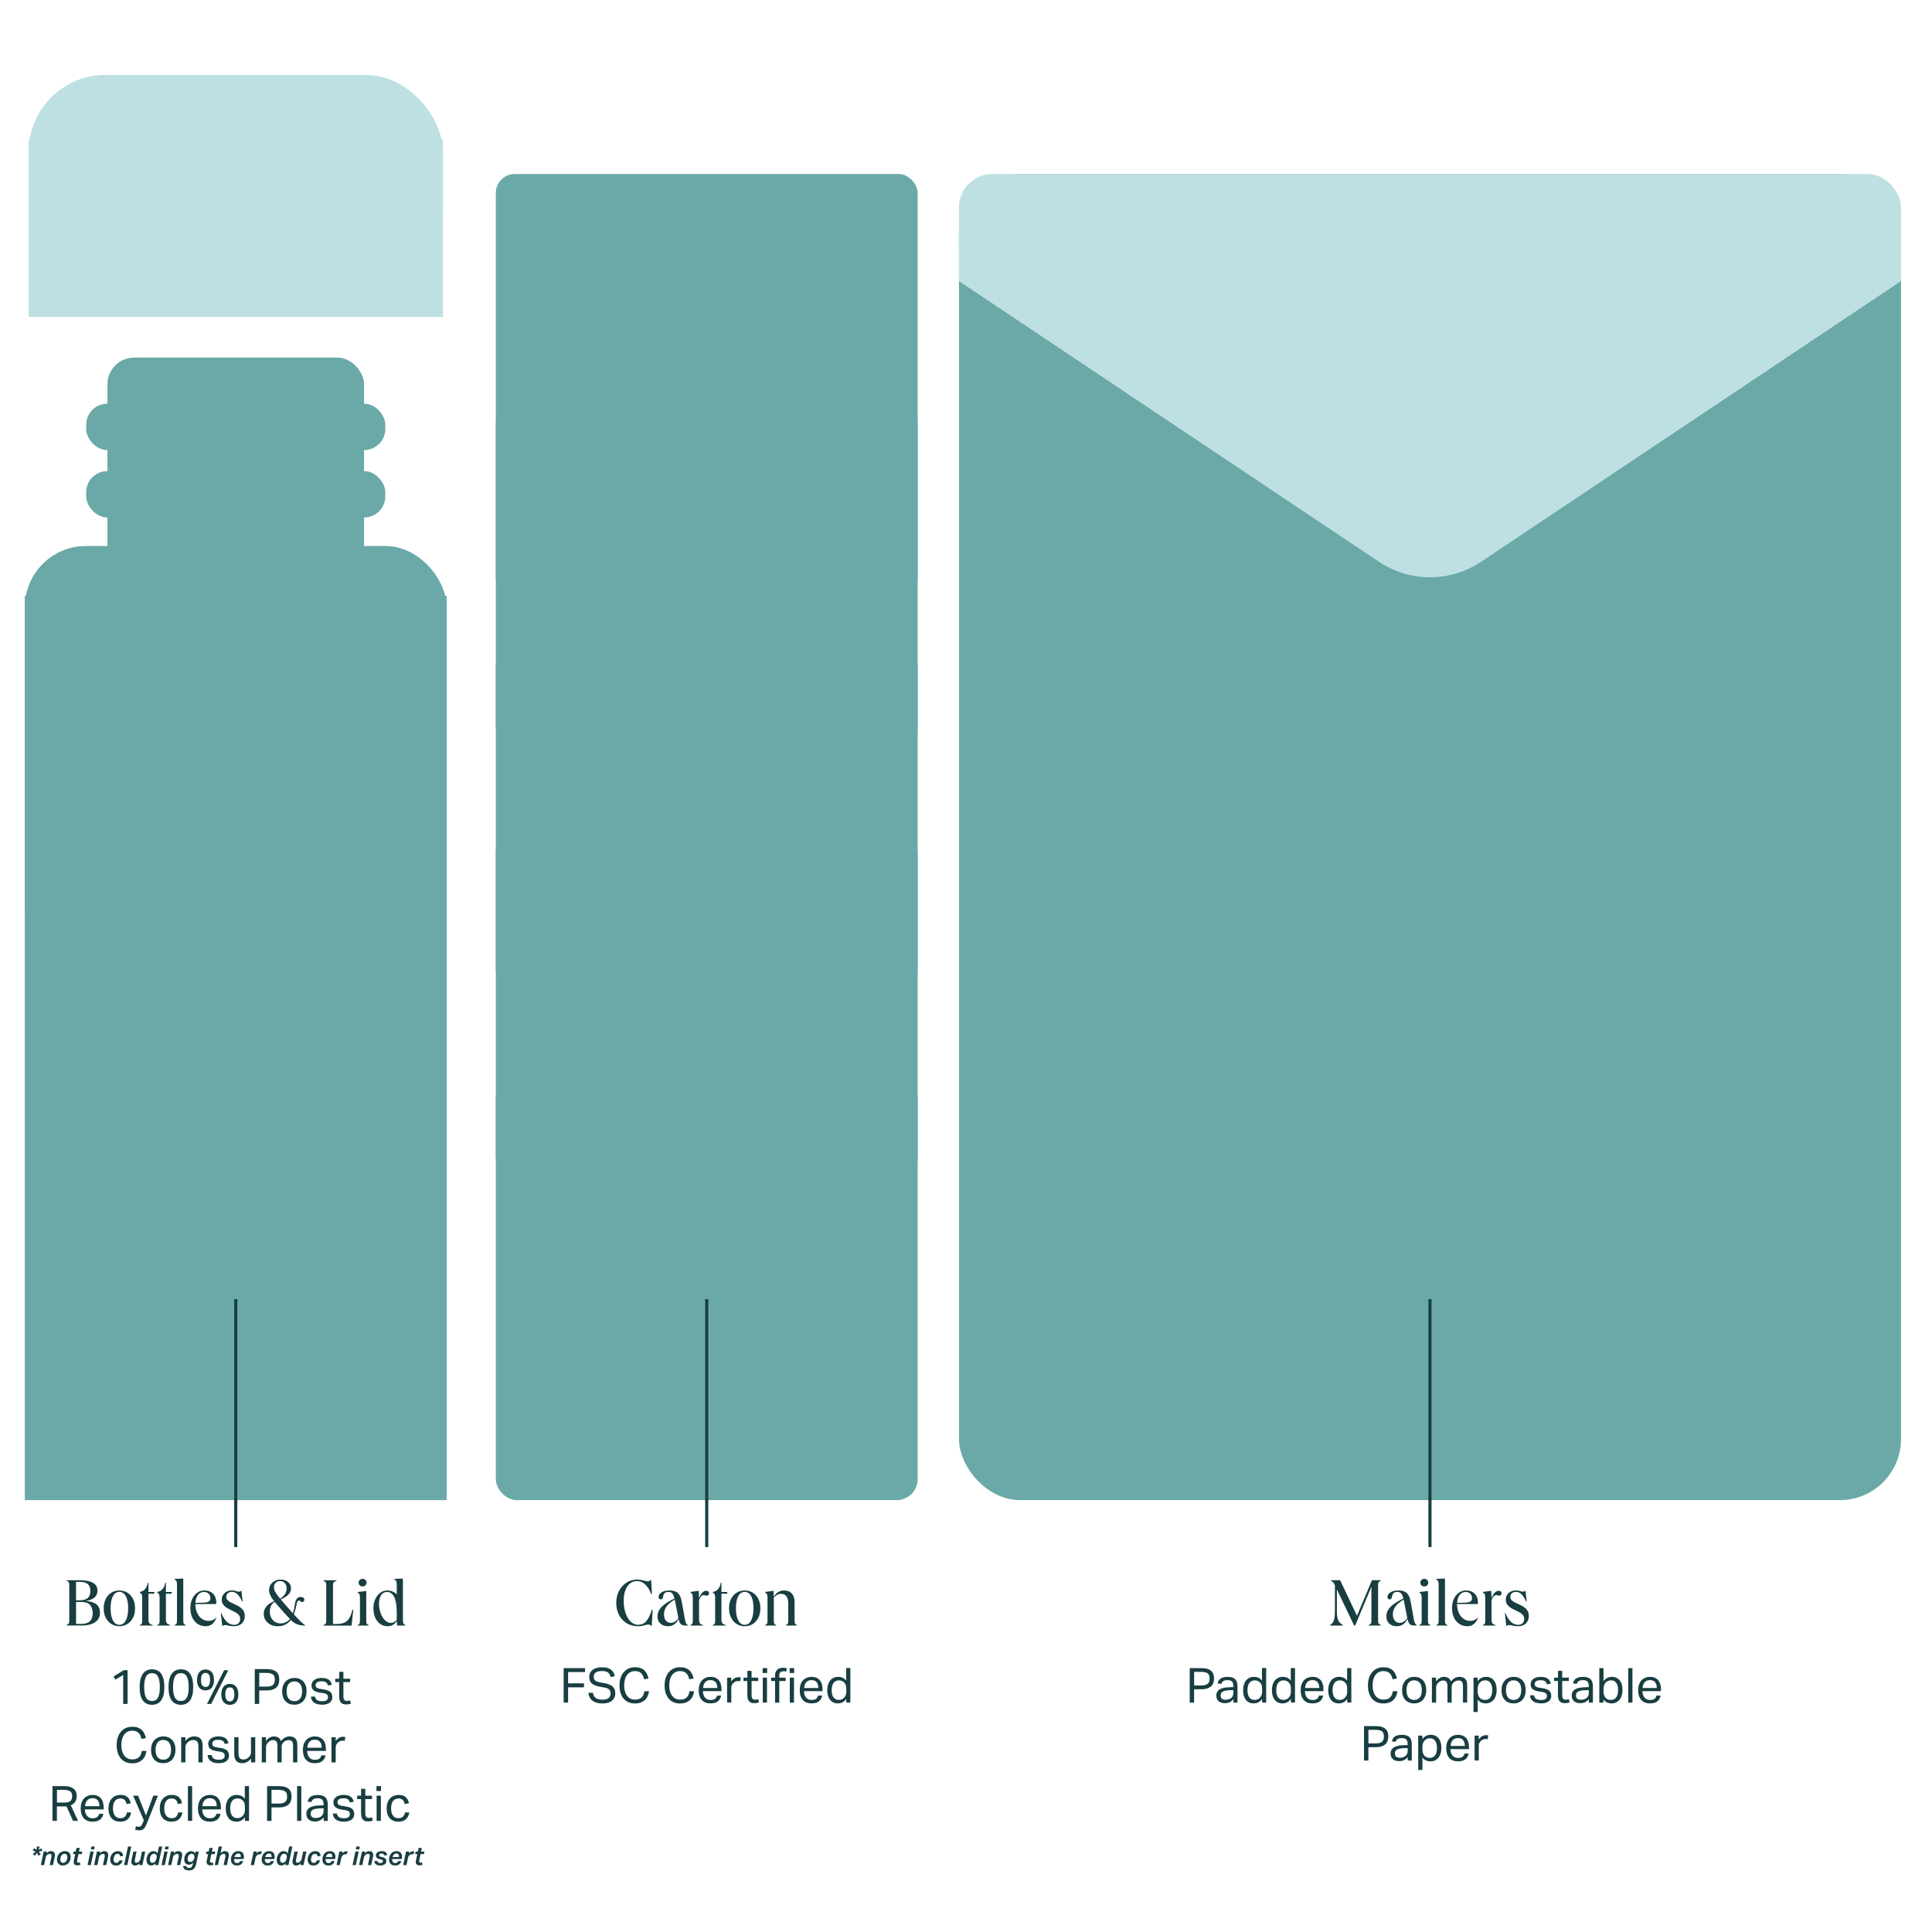 <svg viewBox="0 0 1000 1000" xmlns="http://www.w3.org/2000/svg" data-name="Layer 1" id="Layer_1">
  <defs>
    <style>
      .cls-1 {
        fill: #183e41;
      }

      .cls-2 {
        fill: #6aa9a7;
      }

      .cls-3 {
        fill: #bfe0e2;
      }
    </style>
  </defs>
  <g>
    <path d="M63.76,866.96l-4.01,2.42-.96-1.64,5.2-3.23h2.04v17.43h-2.27v-14.99Z" class="cls-1"></path>
    <path d="M78.64,882.4c-2,0-3.56-.73-4.68-2.21-1.12-1.47-1.68-3.79-1.68-6.95,0-1.58.15-2.95.45-4.11.3-1.16.74-2.12,1.3-2.88s1.24-1.32,2.03-1.68c.79-.36,1.68-.54,2.67-.54s1.88.18,2.66.54c.78.36,1.45.92,1.99,1.68s.96,1.72,1.25,2.88c.29,1.16.43,2.53.43,4.11s-.14,2.95-.43,4.1-.71,2.1-1.26,2.85c-.56.75-1.23,1.3-2.03,1.67-.8.36-1.7.54-2.71.54ZM78.69,880.43c.76,0,1.39-.16,1.91-.49s.92-.8,1.24-1.41c.31-.61.54-1.37.68-2.26s.22-1.9.22-3.03-.07-2.14-.22-3.03c-.14-.89-.37-1.65-.68-2.27-.31-.62-.72-1.1-1.24-1.43-.51-.33-1.15-.49-1.91-.49s-1.4.16-1.92.49c-.52.33-.94.8-1.25,1.43-.31.62-.54,1.38-.68,2.27-.14.89-.22,1.9-.22,3.03s.07,2.14.22,3.03.37,1.64.68,2.26c.31.61.73,1.08,1.25,1.41.52.33,1.16.49,1.92.49Z" class="cls-1"></path>
    <path d="M93.58,882.4c-2,0-3.56-.73-4.68-2.21-1.12-1.47-1.68-3.79-1.68-6.95,0-1.58.15-2.95.45-4.11.3-1.16.74-2.12,1.3-2.88s1.24-1.32,2.03-1.68c.79-.36,1.68-.54,2.67-.54s1.88.18,2.66.54c.78.36,1.45.92,1.99,1.68s.96,1.72,1.25,2.88c.29,1.16.43,2.53.43,4.11s-.14,2.95-.43,4.1-.71,2.1-1.26,2.85c-.56.75-1.23,1.3-2.03,1.67-.8.36-1.7.54-2.71.54ZM93.63,880.43c.76,0,1.39-.16,1.91-.49s.92-.8,1.24-1.41c.31-.61.54-1.37.68-2.26s.22-1.9.22-3.03-.07-2.14-.22-3.03c-.14-.89-.37-1.65-.68-2.27-.31-.62-.72-1.1-1.24-1.43-.51-.33-1.15-.49-1.91-.49s-1.4.16-1.92.49c-.52.33-.94.8-1.25,1.43-.31.62-.54,1.38-.68,2.27-.14.89-.22,1.9-.22,3.03s.07,2.14.22,3.03.37,1.64.68,2.26c.31.61.73,1.08,1.25,1.41.52.33,1.16.49,1.92.49Z" class="cls-1"></path>
    <path d="M106.37,874.95c-.64,0-1.22-.11-1.75-.33-.53-.22-.99-.55-1.39-.98-.4-.44-.7-1-.92-1.68s-.33-1.49-.33-2.43.11-1.73.34-2.41c.23-.68.54-1.24.93-1.69s.86-.78,1.39-1c.53-.22,1.11-.33,1.73-.33s1.23.11,1.77.33,1,.55,1.39,1c.39.45.69,1.01.91,1.69s.33,1.48.33,2.41-.11,1.75-.32,2.43c-.21.68-.51,1.24-.9,1.68-.39.44-.85.77-1.39.98-.54.22-1.14.33-1.79.33ZM106.37,873.16c.76,0,1.34-.29,1.74-.87s.6-1.5.6-2.76-.2-2.16-.6-2.75c-.4-.59-.98-.88-1.74-.88s-1.34.29-1.74.88c-.4.59-.6,1.5-.6,2.75s.2,2.18.6,2.76.98.87,1.74.87ZM109.29,881.94h-2.14l8.86-17.43h2.14l-8.85,17.43ZM118.96,882.42c-.64,0-1.22-.11-1.75-.33-.53-.22-.99-.55-1.39-.98-.39-.44-.7-1-.92-1.68-.22-.68-.33-1.49-.33-2.44s.11-1.73.34-2.41c.23-.68.54-1.24.93-1.69.39-.45.86-.78,1.39-1,.53-.22,1.11-.33,1.73-.33s1.23.11,1.77.33c.54.22,1,.55,1.39,1,.39.45.69,1.01.91,1.69.22.68.33,1.48.33,2.41s-.11,1.75-.32,2.44c-.21.68-.51,1.24-.9,1.68-.39.44-.85.77-1.39.98s-1.13.33-1.79.33ZM118.96,880.63c.76,0,1.34-.29,1.74-.87.4-.58.61-1.5.61-2.76s-.2-2.16-.61-2.75c-.4-.59-.98-.88-1.74-.88s-1.34.29-1.74.88c-.4.59-.61,1.51-.61,2.75s.2,2.18.61,2.76c.4.58.98.87,1.74.87Z" class="cls-1"></path>
    <path d="M131.87,863.93h6.03c1.33,0,2.43.14,3.29.43.87.29,1.55.67,2.04,1.16s.84,1.05,1.03,1.7c.19.65.29,1.33.29,2.06s-.1,1.48-.3,2.17-.56,1.3-1.06,1.82c-.5.52-1.19.93-2.04,1.24-.86.3-1.94.45-3.26.45h-3.73v6.99h-2.3v-18.01ZM137.88,872.99c.87,0,1.6-.08,2.17-.25.57-.17,1.02-.41,1.34-.73s.54-.7.67-1.15c.13-.45.19-.95.19-1.5s-.07-1.08-.2-1.51-.37-.8-.71-1.09c-.34-.29-.79-.5-1.35-.64s-1.27-.22-2.13-.22h-3.68v7.09h3.71Z" class="cls-1"></path>
    <path d="M152.33,882.35c-.99,0-1.88-.16-2.65-.48s-1.43-.77-1.97-1.36c-.54-.59-.95-1.31-1.24-2.17-.29-.86-.43-1.82-.43-2.88s.15-2.02.45-2.88c.3-.86.73-1.59,1.29-2.19s1.22-1.07,2.01-1.4c.78-.33,1.65-.49,2.61-.49s1.85.16,2.62.48c.77.32,1.43.78,1.98,1.37.55.6.96,1.32,1.25,2.16.29.84.43,1.79.43,2.85s-.15,2.04-.44,2.9c-.29.86-.72,1.59-1.26,2.2-.55.6-1.22,1.07-2.01,1.4-.79.33-1.67.49-2.65.49ZM152.35,880.53c.71,0,1.31-.13,1.82-.38.5-.25.92-.6,1.25-1.06.33-.45.57-1,.72-1.63s.23-1.33.23-2.08-.08-1.42-.23-2.04c-.15-.62-.39-1.16-.72-1.6-.33-.45-.74-.79-1.25-1.05-.5-.25-1.11-.38-1.82-.38s-1.31.13-1.8.38c-.5.25-.91.6-1.24,1.05-.33.45-.57.98-.72,1.6-.15.62-.23,1.31-.23,2.07s.08,1.45.23,2.07c.15.62.39,1.16.71,1.61.32.45.73.81,1.24,1.06.51.25,1.11.38,1.82.38Z" class="cls-1"></path>
    <path d="M163.05,878.13c.15.91.53,1.54,1.15,1.9.61.36,1.45.54,2.51.54s1.9-.19,2.36-.57c.46-.38.69-.88.69-1.5,0-.25-.03-.49-.09-.72-.06-.23-.17-.43-.34-.6-.17-.18-.4-.33-.71-.47-.3-.13-.7-.24-1.19-.33l-1.67-.25c-.74-.12-1.39-.27-1.94-.45s-1.03-.43-1.41-.72c-.39-.29-.68-.66-.87-1.09-.19-.43-.29-.95-.29-1.55s.13-1.14.39-1.61c.26-.47.62-.87,1.08-1.2.46-.33,1.01-.58,1.64-.76.63-.18,1.32-.26,2.06-.26.94,0,1.73.09,2.36.28.63.19,1.15.44,1.55.76s.71.7.93,1.13.39.9.51,1.39l-1.99.33c-.12-.35-.25-.67-.4-.93-.15-.27-.35-.49-.6-.67-.25-.18-.56-.31-.92-.4-.36-.09-.81-.14-1.35-.14-.6,0-1.11.05-1.51.16s-.73.26-.97.44c-.24.18-.42.39-.52.62-.1.23-.15.47-.15.72,0,.27.03.51.1.72.07.21.19.4.38.56.19.16.44.3.76.42.32.12.73.22,1.24.3l1.89.3c1.53.25,2.63.69,3.29,1.31s1,1.53,1,2.72c0,.56-.11,1.06-.33,1.53-.22.46-.55.87-.98,1.21s-.98.61-1.64.81c-.66.19-1.42.29-2.3.29-.79,0-1.53-.08-2.21-.23-.68-.15-1.28-.39-1.8-.72-.52-.33-.94-.76-1.26-1.3-.32-.54-.5-1.19-.56-1.97h2.12Z" class="cls-1"></path>
    <path d="M175.56,870.64h-2.02v-1.74h2.02v-3.56h2.19v3.56h3.46v1.74h-3.46v7.64c0,.64.14,1.15.43,1.54.29.39.72.58,1.31.58.37,0,.69-.02.97-.08s.53-.12.77-.2l.38,1.69c-.34.12-.7.22-1.1.29-.39.08-.86.11-1.4.11-.74,0-1.34-.11-1.79-.33-.45-.22-.81-.53-1.08-.93s-.45-.88-.54-1.44c-.09-.55-.14-1.16-.14-1.81v-7.06Z" class="cls-1"></path>
    <path d="M75.78,906.29c-.1.91-.33,1.75-.68,2.54s-.83,1.46-1.44,2.03-1.34,1.02-2.21,1.34c-.87.32-1.87.48-3.01.48-1.24,0-2.36-.21-3.36-.63-.99-.42-1.83-1.03-2.52-1.84-.69-.81-1.22-1.8-1.6-2.96-.38-1.17-.57-2.5-.57-4s.2-2.86.6-4.04c.4-1.18.97-2.17,1.69-2.98.72-.81,1.58-1.42,2.56-1.84.99-.42,2.05-.63,3.19-.63s2.07.14,2.88.43c.81.29,1.49.69,2.05,1.21s1.02,1.14,1.36,1.87c.34.72.61,1.52.79,2.4l-2.27.38c-.15-.66-.35-1.25-.59-1.78-.24-.53-.56-.98-.93-1.35-.38-.37-.83-.65-1.36-.84-.53-.19-1.17-.29-1.93-.29-.89,0-1.69.18-2.38.54-.7.36-1.29.87-1.77,1.51s-.85,1.43-1.1,2.35c-.25.92-.38,1.93-.38,3.04s.13,2.12.38,3.04c.25.92.62,1.7,1.1,2.36.48.66,1.07,1.16,1.77,1.51s1.5.53,2.41.53c.82,0,1.53-.11,2.11-.32.58-.21,1.06-.51,1.44-.9.38-.39.68-.85.9-1.39.22-.54.38-1.13.48-1.77h2.4Z" class="cls-1"></path>
    <path d="M84.48,912.62c-.99,0-1.88-.16-2.65-.48-.78-.32-1.43-.77-1.97-1.36-.54-.59-.95-1.31-1.24-2.17-.29-.86-.43-1.82-.43-2.88s.15-2.02.45-2.88c.3-.86.73-1.59,1.29-2.19s1.22-1.07,2.01-1.4c.78-.33,1.65-.49,2.61-.49s1.85.16,2.62.48c.77.32,1.43.78,1.98,1.37.55.6.96,1.32,1.25,2.16.29.84.43,1.79.43,2.85s-.15,2.04-.44,2.9c-.29.86-.71,1.59-1.26,2.2-.55.6-1.22,1.07-2.01,1.4-.79.33-1.67.49-2.65.49ZM84.51,910.8c.71,0,1.31-.13,1.82-.38.5-.25.92-.6,1.25-1.06.33-.45.57-1,.72-1.63s.23-1.33.23-2.08-.08-1.42-.23-2.04c-.15-.62-.39-1.16-.72-1.6s-.74-.79-1.25-1.05c-.51-.25-1.11-.38-1.82-.38s-1.31.13-1.8.38c-.5.25-.91.6-1.24,1.05s-.57.98-.72,1.6c-.15.62-.23,1.31-.23,2.07s.08,1.45.23,2.07c.15.62.39,1.16.71,1.61.32.45.73.81,1.24,1.06.5.25,1.11.38,1.82.38Z" class="cls-1"></path>
    <path d="M93.79,899.17h2.17v1.99c.64-.86,1.35-1.47,2.12-1.84.77-.37,1.59-.56,2.45-.56,1.48,0,2.58.4,3.29,1.21.71.81,1.07,1.99,1.07,3.56v8.68h-2.2v-8.25c0-1.21-.22-2.06-.66-2.56s-1.11-.74-2.02-.74c-.49,0-.97.08-1.45.25-.48.17-.91.44-1.3.81-.42.37-.74.76-.96,1.17-.22.41-.33.95-.33,1.6v7.72h-2.2v-13.04Z" class="cls-1"></path>
    <path d="M109.58,908.41c.15.91.53,1.54,1.15,1.9.61.36,1.45.54,2.51.54s1.9-.19,2.36-.57c.46-.38.69-.88.69-1.5,0-.25-.03-.49-.09-.72-.06-.23-.17-.43-.34-.6-.17-.18-.4-.33-.71-.47-.3-.13-.7-.24-1.19-.33l-1.67-.25c-.74-.12-1.39-.27-1.94-.45s-1.03-.43-1.41-.72c-.39-.29-.68-.66-.87-1.09-.19-.43-.29-.95-.29-1.55s.13-1.14.39-1.61.62-.87,1.09-1.2c.46-.33,1.01-.58,1.64-.76.63-.18,1.32-.26,2.06-.26.94,0,1.73.09,2.36.28.63.19,1.15.44,1.55.76.4.32.71.7.93,1.13s.39.9.5,1.39l-1.99.33c-.12-.35-.25-.67-.4-.93-.15-.27-.35-.49-.61-.67-.25-.18-.56-.31-.92-.4-.36-.09-.81-.14-1.35-.14-.61,0-1.11.05-1.51.16s-.73.26-.97.44c-.24.18-.42.39-.52.62s-.15.47-.15.72c0,.27.03.51.1.72.07.21.19.4.38.56.18.16.44.3.76.42.32.12.73.22,1.24.3l1.89.3c1.53.25,2.63.69,3.29,1.31.66.62,1,1.53,1,2.72,0,.56-.11,1.06-.33,1.53-.22.46-.55.87-.98,1.21-.44.34-.98.61-1.64.81-.66.19-1.42.29-2.3.29-.79,0-1.53-.08-2.21-.23-.68-.15-1.28-.39-1.8-.72-.52-.33-.94-.76-1.26-1.3-.32-.54-.5-1.19-.56-1.97h2.12Z" class="cls-1"></path>
    <path d="M121.26,899.17h2.19v8.22c0,1.21.2,2.07.59,2.57s1.04.76,1.93.76c.98,0,1.86-.35,2.65-1.06.42-.37.74-.76.96-1.17.22-.41.33-.95.33-1.6v-7.72h2.2v13.04h-2.17v-2.02c-.64.84-1.33,1.46-2.07,1.84-.74.39-1.54.58-2.4.58-1.48,0-2.55-.4-3.22-1.2-.67-.8-1-2-1-3.6v-8.65Z" class="cls-1"></path>
    <path d="M135.49,899.17h2.17v1.99c.59-.81,1.24-1.41,1.94-1.8.71-.39,1.43-.59,2.17-.59.97,0,1.76.21,2.36.63.6.42,1.04,1.03,1.32,1.82.59-.81,1.26-1.42,2.02-1.83.76-.41,1.56-.62,2.42-.62,1.28,0,2.27.35,2.96,1.05s1.05,1.82,1.05,3.37v9.03h-2.2v-8.53c0-.59-.05-1.08-.15-1.47-.1-.4-.25-.71-.44-.93-.19-.23-.43-.39-.72-.48-.29-.09-.61-.14-.98-.14-.39,0-.79.07-1.21.2s-.83.37-1.24.71c-.34.29-.61.63-.83,1.03s-.33.87-.33,1.39v8.22h-2.19v-8.5c0-1.14-.2-1.94-.59-2.38-.4-.45-.96-.67-1.7-.67-.86,0-1.67.35-2.42,1.06-.29.27-.56.61-.82,1.03s-.39.98-.39,1.69v7.77h-2.19v-13.04Z" class="cls-1"></path>
    <path d="M168.49,908.56c-.22,1.26-.78,2.25-1.68,2.98s-2.19,1.09-3.87,1.09c-1.98,0-3.51-.6-4.57-1.8s-1.59-2.88-1.59-5.03c0-1.13.15-2.13.45-3,.3-.87.73-1.6,1.27-2.19.55-.59,1.2-1.04,1.96-1.35.76-.31,1.58-.47,2.47-.47,1.01,0,1.88.16,2.6.48.72.32,1.32.76,1.78,1.32.46.56.81,1.23,1.03,2.01.23.78.34,1.62.34,2.55v1.11h-9.69c0,.66.09,1.26.26,1.83.18.56.43,1.05.76,1.46s.74.74,1.22.97c.49.23,1.05.35,1.69.35,1.09,0,1.89-.21,2.4-.62s.85-.97,1.03-1.68h2.12ZM166.49,904.6c0-.62-.07-1.19-.2-1.69s-.34-.94-.63-1.3-.66-.64-1.11-.84c-.45-.2-1-.3-1.64-.3-1.16,0-2.06.35-2.71,1.06-.65.71-1.03,1.73-1.15,3.08h7.44Z" class="cls-1"></path>
    <path d="M171.59,899.17h2.17v2.02c.49-.72,1.06-1.28,1.71-1.67.66-.39,1.35-.58,2.09-.58.45,0,.84.03,1.16.1l-.28,2.04c-.17-.03-.34-.06-.5-.09-.17-.02-.35-.04-.56-.04-.4,0-.82.07-1.24.22s-.82.38-1.19.72c-.37.32-.66.69-.87,1.11s-.32.91-.32,1.46v7.75h-2.19v-13.04Z" class="cls-1"></path>
    <path d="M27.18,924.48h5.9c1.35,0,2.45.15,3.3.45.86.3,1.53.69,2.03,1.17.49.48.84,1.02,1.02,1.63.18.61.28,1.22.28,1.84,0,1.14-.24,2.12-.72,2.93-.48.81-1.27,1.44-2.36,1.89l3.78,8.1h-2.6l-3.41-7.54c-.22.03-.45.06-.71.06s-.48.01-.68.01h-3.56v7.47h-2.29v-18.01ZM33.31,933.03c.81,0,1.47-.08,1.99-.24.52-.16.93-.39,1.24-.68.3-.29.51-.65.63-1.07s.18-.89.18-1.41-.07-.95-.2-1.34c-.13-.39-.37-.72-.69-1-.33-.28-.77-.49-1.32-.63s-1.26-.22-2.12-.22h-3.53v6.58h3.83Z" class="cls-1"></path>
    <path d="M53.47,938.83c-.22,1.26-.78,2.25-1.68,2.98s-2.19,1.09-3.87,1.09c-1.99,0-3.51-.6-4.57-1.8-1.06-1.2-1.59-2.88-1.59-5.03,0-1.13.15-2.13.45-3,.3-.87.73-1.6,1.27-2.19.55-.59,1.2-1.04,1.95-1.35.76-.31,1.58-.47,2.47-.47,1.01,0,1.87.16,2.6.48.72.32,1.32.76,1.78,1.32.46.56.81,1.23,1.03,2.01.23.78.34,1.62.34,2.55v1.11h-9.69c0,.66.09,1.26.27,1.83.18.56.43,1.05.76,1.46.33.41.73.74,1.22.97.49.23,1.05.35,1.69.35,1.09,0,1.89-.21,2.4-.62s.85-.97,1.03-1.68h2.12ZM51.47,934.87c0-.62-.07-1.19-.2-1.69s-.34-.94-.63-1.3-.66-.64-1.11-.84c-.45-.2-1-.3-1.64-.3-1.16,0-2.06.35-2.71,1.06s-1.03,1.73-1.15,3.08h7.44Z" class="cls-1"></path>
    <path d="M67.87,938.07c-.22,1.5-.79,2.67-1.71,3.53-.93.86-2.23,1.29-3.91,1.29-.99,0-1.87-.16-2.64-.48s-1.4-.78-1.92-1.37c-.51-.6-.9-1.32-1.16-2.17-.26-.85-.39-1.8-.39-2.86s.14-1.99.43-2.85.7-1.59,1.24-2.2c.54-.6,1.19-1.08,1.97-1.41.77-.34,1.65-.5,2.62-.5,1.56,0,2.78.38,3.63,1.15s1.4,1.82,1.64,3.17l-2.19.4c-.08-.42-.2-.81-.34-1.16-.14-.35-.34-.66-.59-.92-.25-.26-.56-.46-.92-.6s-.79-.22-1.3-.22c-.69,0-1.28.13-1.77.39s-.89.62-1.2,1.09c-.31.46-.54,1.01-.68,1.63-.14.62-.21,1.29-.21,1.99s.07,1.37.2,1.99.35,1.16.66,1.63.7.83,1.19,1.1,1.09.4,1.79.4c1.06,0,1.84-.27,2.36-.81.51-.54.84-1.27,1-2.19h2.22Z" class="cls-1"></path>
    <path d="M70.37,945.26c.47.17.94.25,1.41.25.54,0,.95-.14,1.25-.42s.58-.79.87-1.55l.53-1.39-5.52-12.71h2.55l4.11,10.24,3.76-10.24h2.42l-5.7,14.28c-.24.59-.47,1.11-.71,1.55-.24.45-.5.83-.78,1.15-.29.32-.63.56-1.02.72-.39.16-.88.24-1.45.24-.4,0-.77-.03-1.08-.08-.32-.05-.67-.14-1.06-.28l.43-1.77Z" class="cls-1"></path>
    <path d="M94.41,938.07c-.22,1.5-.79,2.67-1.71,3.53-.93.86-2.23,1.29-3.91,1.29-.99,0-1.87-.16-2.64-.48s-1.4-.78-1.92-1.37c-.51-.6-.9-1.32-1.16-2.17-.26-.85-.39-1.8-.39-2.86s.14-1.99.43-2.85.7-1.59,1.24-2.2c.54-.6,1.19-1.08,1.97-1.41.77-.34,1.65-.5,2.62-.5,1.56,0,2.78.38,3.63,1.15s1.4,1.82,1.64,3.17l-2.19.4c-.08-.42-.2-.81-.34-1.16-.14-.35-.34-.66-.59-.92-.25-.26-.56-.46-.92-.6s-.79-.22-1.3-.22c-.69,0-1.28.13-1.77.39s-.89.62-1.2,1.09c-.31.46-.54,1.01-.68,1.63-.14.62-.21,1.29-.21,1.99s.07,1.37.2,1.99.35,1.16.66,1.63.7.83,1.19,1.1,1.09.4,1.79.4c1.06,0,1.84-.27,2.36-.81.51-.54.84-1.27,1-2.19h2.22Z" class="cls-1"></path>
    <path d="M97.26,924.48h2.19v18.01h-2.19v-18.01Z" class="cls-1"></path>
    <path d="M114.16,938.83c-.22,1.26-.78,2.25-1.68,2.98s-2.19,1.09-3.87,1.09c-1.98,0-3.51-.6-4.57-1.8s-1.59-2.88-1.59-5.03c0-1.13.15-2.13.45-3,.3-.87.73-1.6,1.27-2.19.55-.59,1.2-1.04,1.96-1.35.76-.31,1.58-.47,2.47-.47,1.01,0,1.88.16,2.6.48.72.32,1.32.76,1.78,1.32.46.56.81,1.23,1.03,2.01.23.78.34,1.62.34,2.55v1.11h-9.69c0,.66.09,1.26.26,1.83.18.56.43,1.05.76,1.46s.74.74,1.22.97c.49.23,1.05.35,1.69.35,1.09,0,1.89-.21,2.4-.62s.85-.97,1.03-1.68h2.12ZM112.17,934.87c0-.62-.07-1.19-.2-1.69s-.34-.94-.63-1.3-.66-.64-1.11-.84c-.45-.2-1-.3-1.64-.3-1.16,0-2.06.35-2.71,1.06-.65.71-1.03,1.73-1.15,3.08h7.44Z" class="cls-1"></path>
    <path d="M126.75,940.62c-.54.72-1.16,1.28-1.87,1.68-.71.39-1.54.59-2.5.59s-1.79-.18-2.48-.53-1.27-.84-1.73-1.45c-.45-.61-.79-1.34-1.01-2.18-.22-.84-.33-1.74-.33-2.7,0-1.08.13-2.05.4-2.91.27-.87.65-1.6,1.15-2.21.5-.61,1.1-1.07,1.82-1.39.71-.32,1.53-.48,2.44-.48.69,0,1.39.14,2.09.42.71.28,1.36.8,1.97,1.58v-6.56h2.19v18.01h-2.14v-1.87ZM126.78,935.57c0-1.04-.11-1.85-.34-2.43s-.6-1.07-1.12-1.47c-.37-.3-.74-.51-1.12-.63-.38-.12-.79-.18-1.25-.18-.54,0-1.04.09-1.5.28-.46.19-.87.48-1.21.9-.34.41-.61.94-.81,1.59s-.29,1.43-.29,2.36.1,1.77.32,2.42c.21.66.49,1.18.83,1.56.34.39.73.67,1.16.83s.87.25,1.32.25c.49,0,.92-.06,1.31-.18s.77-.32,1.16-.61c.5-.4.89-.91,1.15-1.51.26-.61.39-1.37.39-2.3v-.88Z" class="cls-1"></path>
    <path d="M138.23,924.48h6.03c1.33,0,2.43.14,3.29.43s1.55.67,2.04,1.16.84,1.05,1.03,1.7c.19.65.29,1.33.29,2.06s-.1,1.48-.3,2.17c-.2.69-.55,1.3-1.06,1.82-.5.52-1.19.93-2.04,1.24-.86.3-1.94.45-3.25.45h-3.73v6.99h-2.29v-18.01ZM144.23,933.53c.88,0,1.6-.08,2.17-.25.57-.17,1.02-.41,1.34-.73.32-.32.54-.7.67-1.15.13-.45.19-.95.19-1.5s-.07-1.08-.2-1.51-.37-.8-.71-1.09c-.34-.29-.79-.5-1.35-.64s-1.27-.22-2.13-.22h-3.68v7.09h3.71Z" class="cls-1"></path>
    <path d="M153.77,924.48h2.19v18.01h-2.19v-18.01Z" class="cls-1"></path>
    <path d="M167.52,940.7c-.47.57-1.07,1.06-1.79,1.48-.72.41-1.62.62-2.7.62-.66,0-1.26-.08-1.8-.24-.55-.16-1.02-.4-1.41-.73-.4-.33-.7-.74-.92-1.22s-.33-1.06-.33-1.71c0-.89.19-1.62.57-2.17.38-.56.88-.99,1.51-1.31.63-.32,1.34-.55,2.13-.68.79-.13,1.6-.22,2.45-.25l2.25-.08v-.5c0-1.11-.24-1.91-.71-2.4-.47-.49-1.24-.73-2.29-.73s-1.81.17-2.3.52c-.49.34-.81.82-.96,1.43l-1.99-.23c.23-1.19.8-2.06,1.69-2.61.89-.55,2.1-.82,3.63-.82.94,0,1.74.11,2.38.34.65.23,1.17.55,1.58.97.4.42.69.94.87,1.56.18.62.27,1.32.27,2.09v8.48h-2.12v-1.79ZM167.47,935.95l-2.09.08c-.89.03-1.63.12-2.22.25-.59.14-1.06.32-1.4.54-.34.23-.59.51-.73.84-.14.34-.21.72-.21,1.16,0,.66.2,1.18.59,1.58.4.4,1.05.59,1.96.59,1.29,0,2.3-.32,3.03-.96s1.09-1.51,1.09-2.62v-1.46Z" class="cls-1"></path>
    <path d="M174.38,938.68c.15.91.53,1.54,1.15,1.9.61.36,1.45.54,2.51.54s1.9-.19,2.36-.57c.46-.38.69-.88.69-1.5,0-.25-.03-.49-.09-.72-.06-.23-.17-.43-.34-.6-.17-.18-.4-.33-.71-.47-.3-.13-.7-.24-1.19-.33l-1.67-.25c-.74-.12-1.39-.27-1.94-.45s-1.03-.43-1.41-.72c-.39-.29-.68-.66-.87-1.09-.19-.43-.29-.95-.29-1.55s.13-1.14.39-1.61c.26-.47.62-.87,1.08-1.2.46-.33,1.01-.58,1.64-.76.63-.18,1.32-.26,2.06-.26.94,0,1.73.09,2.36.28.63.19,1.15.44,1.55.76s.71.7.93,1.13.39.9.51,1.39l-1.99.33c-.12-.35-.25-.67-.4-.93-.15-.27-.35-.49-.6-.67-.25-.18-.56-.31-.92-.4-.36-.09-.81-.14-1.35-.14-.6,0-1.11.05-1.51.16s-.73.26-.97.44c-.24.18-.42.39-.52.62-.1.23-.15.47-.15.72,0,.27.03.51.1.72.07.21.19.4.38.56.19.16.44.3.76.42.32.12.73.22,1.24.3l1.89.3c1.53.25,2.63.69,3.29,1.31s1,1.53,1,2.72c0,.56-.11,1.06-.33,1.53-.22.46-.55.87-.98,1.21s-.98.61-1.64.81c-.66.19-1.42.29-2.3.29-.79,0-1.53-.08-2.21-.23-.68-.15-1.28-.39-1.8-.72-.52-.33-.94-.76-1.26-1.3-.32-.54-.5-1.19-.56-1.97h2.12Z" class="cls-1"></path>
    <path d="M186.89,931.19h-2.02v-1.74h2.02v-3.56h2.19v3.56h3.46v1.74h-3.46v7.64c0,.64.14,1.15.43,1.54.29.39.72.58,1.31.58.37,0,.69-.02.97-.08s.53-.12.77-.2l.38,1.69c-.34.12-.7.22-1.1.29-.4.08-.86.11-1.4.11-.74,0-1.34-.11-1.79-.33-.45-.22-.82-.53-1.09-.93s-.45-.88-.54-1.44c-.09-.55-.14-1.16-.14-1.81v-7.06Z" class="cls-1"></path>
    <path d="M194.86,924.48h2.35v2.55h-2.35v-2.55ZM194.94,929.45h2.19v13.04h-2.19v-13.04Z" class="cls-1"></path>
    <path d="M211.86,938.07c-.22,1.5-.79,2.67-1.72,3.53-.92.86-2.23,1.29-3.91,1.29-.99,0-1.87-.16-2.64-.48s-1.4-.78-1.92-1.37c-.51-.6-.9-1.32-1.16-2.17s-.39-1.8-.39-2.86.14-1.99.43-2.85.7-1.59,1.24-2.2c.54-.6,1.19-1.08,1.97-1.41.77-.34,1.65-.5,2.62-.5,1.56,0,2.77.38,3.63,1.15.86.77,1.4,1.82,1.64,3.17l-2.2.4c-.08-.42-.2-.81-.34-1.16s-.34-.66-.59-.92c-.25-.26-.56-.46-.92-.6-.36-.14-.79-.22-1.3-.22-.69,0-1.28.13-1.77.39s-.89.62-1.2,1.09c-.31.46-.54,1.01-.68,1.63-.14.62-.22,1.29-.22,1.99s.07,1.37.2,1.99.35,1.16.66,1.63c.3.46.7.83,1.19,1.1.49.27,1.08.4,1.79.4,1.06,0,1.85-.27,2.36-.81.51-.54.85-1.27,1-2.19h2.22Z" class="cls-1"></path>
    <path d="M19.09,955.75h1.44l-.56,1.71,1.49-.75.42,1.26-1.86.44,1.06,1.43-1.22.67-.65-1.49-1.21,1.52-1.02-.86,1.53-1.29-1.55-.47.63-1.28,1.36.83.13-1.72Z" class="cls-1"></path>
    <path d="M22.61,958.36h1.67l-.22.96c.37-.42.76-.72,1.16-.9.41-.18.81-.27,1.22-.27.8,0,1.36.26,1.69.78.33.52.41,1.19.23,2.01l-.94,4.43h-1.69l.9-4.24c.1-.48.08-.86-.05-1.14s-.4-.42-.81-.42-.84.15-1.25.46c-.2.15-.37.33-.51.52-.14.19-.25.43-.31.72l-.88,4.1h-1.69l1.48-7Z" class="cls-1"></path>
    <path d="M36.48,960.25c.17.64.15,1.36-.03,2.16-.15.65-.41,1.21-.79,1.68s-.83.84-1.37,1.1c-.54.25-1.14.38-1.8.38-.77,0-1.4-.19-1.89-.57s-.82-.89-.99-1.53-.17-1.34.01-2.11c.15-.66.42-1.24.8-1.72.38-.48.84-.85,1.39-1.11.54-.26,1.14-.39,1.78-.39.78,0,1.41.19,1.9.57.49.38.82.89.98,1.53ZM31.24,962.82c.04.41.17.75.4,1,.22.26.55.38.97.38.53,0,.98-.18,1.35-.55s.63-.85.77-1.45c.12-.47.15-.9.11-1.31-.05-.41-.18-.74-.4-.99s-.55-.38-.98-.38c-.52,0-.97.18-1.35.54-.38.36-.64.84-.79,1.45-.1.46-.13.89-.09,1.31Z" class="cls-1"></path>
    <path d="M38.93,959.69h-1.12l.28-1.33h1.12l.39-1.88h1.69l-.4,1.88h1.74l-.3,1.33h-1.72l-.7,3.34c-.06.33-.05.6.04.79.09.2.3.3.63.3.16,0,.3-.01.43-.04.12-.03.25-.06.36-.1l.23,1.28c-.21.06-.44.12-.69.16-.25.04-.53.07-.81.07-.79,0-1.34-.22-1.66-.65s-.39-1.03-.22-1.79l.71-3.36Z" class="cls-1"></path>
    <path d="M46.79,958.36h1.69l-1.48,7h-1.69l1.48-7ZM47.33,955.75h1.72l-.31,1.49h-1.72l.31-1.49Z" class="cls-1"></path>
    <path d="M50.17,958.36h1.67l-.22.96c.37-.42.76-.72,1.16-.9.41-.18.81-.27,1.22-.27.8,0,1.36.26,1.69.78.33.52.41,1.19.23,2.01l-.94,4.43h-1.69l.9-4.24c.1-.48.08-.86-.05-1.14s-.4-.42-.81-.42-.84.15-1.25.46c-.2.15-.37.33-.51.52-.14.19-.25.43-.31.72l-.88,4.1h-1.69l1.48-7Z" class="cls-1"></path>
    <path d="M57.08,962.87c-.04-.49,0-.99.1-1.49.14-.68.4-1.26.77-1.74.37-.48.82-.85,1.35-1.1.53-.26,1.1-.38,1.72-.38s1.1.11,1.5.32.7.51.91.88c.21.37.33.79.36,1.26l-1.63.23c-.04-.37-.14-.68-.31-.93-.17-.26-.48-.38-.94-.38-.49,0-.92.18-1.28.53-.36.35-.6.84-.73,1.45-.06.28-.1.57-.11.89,0,.31.03.61.11.88.08.27.22.5.43.67.21.17.5.26.87.26.46,0,.81-.12,1.06-.36.25-.24.44-.56.55-.96h1.66c-.19.82-.57,1.48-1.14,1.96-.57.48-1.34.73-2.29.73-.66,0-1.2-.12-1.62-.37-.43-.25-.75-.57-.96-.98-.22-.41-.34-.86-.38-1.35Z" class="cls-1"></path>
    <path d="M66.25,955.75h1.69l-2.03,9.61h-1.69l2.03-9.61Z" class="cls-1"></path>
    <path d="M73.71,965.36h-1.66l.2-.94c-.36.4-.73.7-1.12.88-.39.18-.78.28-1.18.28-.79,0-1.34-.26-1.66-.79-.32-.53-.39-1.2-.22-2.01l.94-4.41h1.69l-.9,4.25c-.09.44-.08.8.04,1.1.12.29.38.44.78.44.46,0,.87-.18,1.25-.54.18-.18.33-.35.46-.52.13-.17.23-.38.29-.65l.87-4.08h1.69l-1.49,7Z" class="cls-1"></path>
    <path d="M81.91,965.36h-1.64l.19-.97c-.57.79-1.31,1.18-2.22,1.18-.58,0-1.05-.13-1.39-.4s-.6-.6-.75-1.01c-.16-.41-.24-.85-.25-1.33-.01-.47.02-.91.1-1.31.12-.56.33-1.11.63-1.62.29-.52.68-.94,1.15-1.26.48-.33,1.05-.49,1.72-.49.46,0,.87.1,1.22.3.36.2.64.48.85.86l.75-3.55h1.69l-2.04,9.61ZM77.57,962.49c0,.3.04.57.12.83s.22.46.41.63.45.24.78.24.65-.09.93-.28.52-.43.71-.74c.19-.31.32-.65.4-1.02l.11-.48c.08-.37.09-.72.04-1.05-.05-.33-.19-.6-.42-.81-.22-.21-.55-.31-.97-.31-.39,0-.72.11-.99.32-.27.21-.49.48-.66.8-.17.32-.29.66-.37,1.01-.06.28-.1.56-.1.86Z" class="cls-1"></path>
    <path d="M85.08,958.36h1.7l-1.48,7h-1.69l1.48-7ZM85.62,955.75h1.72l-.31,1.49h-1.72l.31-1.49Z" class="cls-1"></path>
    <path d="M88.46,958.36h1.67l-.22.96c.37-.42.76-.72,1.16-.9s.81-.27,1.22-.27c.8,0,1.36.26,1.69.78.33.52.41,1.19.23,2.01l-.94,4.43h-1.69l.9-4.24c.1-.48.08-.86-.05-1.14-.13-.28-.4-.42-.81-.42s-.84.15-1.25.46c-.2.15-.37.33-.51.52-.14.19-.25.43-.31.72l-.87,4.1h-1.69l1.48-7Z" class="cls-1"></path>
    <path d="M101.63,964.42c-.17.77-.39,1.43-.67,1.99s-.66.98-1.15,1.27c-.49.29-1.16.44-1.99.44-.94,0-1.68-.19-2.2-.57-.53-.38-.8-.95-.81-1.7h1.64c.04.36.17.62.39.77.22.16.56.23,1.02.23.59,0,1.04-.17,1.33-.52s.51-.85.65-1.51l.15-.67c-.56.66-1.3,1-2.21,1-.66,0-1.18-.18-1.58-.53-.39-.35-.65-.82-.77-1.4-.12-.58-.11-1.2.03-1.88.12-.57.34-1.1.65-1.58.31-.48.7-.87,1.18-1.16.47-.29,1.01-.44,1.6-.44.46,0,.87.1,1.25.29.38.19.68.49.91.9l.2-.98h1.64l-1.28,6.06ZM97.56,963.45c.21.21.5.31.87.31.5,0,.94-.17,1.32-.5.38-.33.63-.79.75-1.39l.1-.43c.11-.53.03-.98-.22-1.36-.25-.38-.66-.57-1.21-.57-.51,0-.94.19-1.28.57-.34.38-.57.83-.69,1.37-.09.43-.11.82-.05,1.17.06.35.19.63.4.83Z" class="cls-1"></path>
    <path d="M107.73,959.69h-1.12l.28-1.33h1.12l.39-1.88h1.69l-.4,1.88h1.74l-.3,1.33h-1.72l-.7,3.34c-.06.33-.05.6.04.79.09.2.3.3.63.3.16,0,.3-.01.43-.04.12-.03.25-.06.36-.1l.23,1.28c-.21.06-.44.12-.69.16-.25.04-.53.07-.81.07-.79,0-1.34-.22-1.66-.65s-.39-1.03-.22-1.79l.71-3.36Z" class="cls-1"></path>
    <path d="M113.19,955.75h1.69l-.74,3.49c.37-.39.75-.66,1.14-.83s.79-.26,1.17-.26c.8,0,1.36.26,1.69.78.33.52.41,1.19.23,2.01l-.94,4.43h-1.69l.9-4.24c.1-.48.08-.86-.05-1.14s-.4-.42-.81-.42-.84.15-1.25.46c-.2.15-.37.33-.51.52-.14.19-.25.43-.31.72l-.88,4.1h-1.69l2.04-9.61Z" class="cls-1"></path>
    <path d="M122.59,965.57c-.67,0-1.23-.12-1.66-.37-.44-.25-.77-.57-.99-.98-.22-.41-.36-.86-.4-1.35-.05-.49-.01-.99.09-1.48.12-.59.35-1.13.67-1.62.32-.49.75-.88,1.27-1.18.52-.3,1.15-.44,1.88-.44.62,0,1.13.12,1.53.35s.7.54.9.92.32.8.36,1.24c.04.45.01.89-.09,1.32l-.07.27h-4.94c-.02.36.01.69.1,1.01s.24.57.48.76.56.29,1,.29.79-.09,1.02-.26c.23-.17.41-.43.52-.76h1.6c-.2.71-.56,1.27-1.08,1.68-.53.41-1.26.61-2.2.61ZM124.41,959.86c-.22-.33-.58-.49-1.08-.49-.39,0-.71.09-.97.25-.26.17-.48.4-.65.67-.17.28-.3.58-.39.9h3.32c.06-.56-.02-1.01-.24-1.34Z" class="cls-1"></path>
    <path d="M131.28,958.36h1.67l-.22.98c.35-.39.7-.68,1.06-.85.35-.18.72-.26,1.11-.26.25,0,.46.03.63.1l-.42,1.47c-.11-.03-.21-.05-.31-.06-.1-.01-.21-.02-.34-.02-.21,0-.42.03-.65.1-.23.06-.44.18-.65.36-.21.17-.38.36-.53.56s-.26.47-.33.78l-.82,3.85h-1.69l1.48-7Z" class="cls-1"></path>
    <path d="M138.51,965.57c-.67,0-1.23-.12-1.66-.37-.44-.25-.77-.57-.99-.98-.22-.41-.36-.86-.4-1.35-.05-.49-.01-.99.09-1.48.12-.59.35-1.13.67-1.62.32-.49.75-.88,1.27-1.18.52-.3,1.15-.44,1.88-.44.62,0,1.13.12,1.53.35s.7.54.9.92.32.8.36,1.24c.04.45.01.89-.09,1.32l-.07.27h-4.94c-.02.36.01.69.1,1.01s.24.57.48.76.56.29,1,.29.79-.09,1.02-.26c.23-.17.41-.43.52-.76h1.6c-.2.71-.56,1.27-1.08,1.68-.53.41-1.26.61-2.2.61ZM140.33,959.86c-.22-.33-.58-.49-1.08-.49-.39,0-.71.09-.97.25-.26.17-.48.4-.65.67-.17.28-.3.58-.39.9h3.32c.06-.56-.02-1.01-.24-1.34Z" class="cls-1"></path>
    <path d="M149.3,965.36h-1.64l.19-.97c-.57.79-1.31,1.18-2.22,1.18-.58,0-1.05-.13-1.39-.4s-.6-.6-.75-1.01c-.16-.41-.24-.85-.25-1.33-.01-.47.02-.91.1-1.31.12-.56.33-1.11.63-1.62.29-.52.68-.94,1.15-1.26.48-.33,1.05-.49,1.72-.49.46,0,.87.1,1.22.3.36.2.64.48.85.86l.75-3.55h1.69l-2.04,9.61ZM144.96,962.49c0,.3.04.57.12.83s.22.46.41.63.45.24.78.24.65-.09.93-.28.52-.43.71-.74c.19-.31.32-.65.4-1.02l.11-.48c.08-.37.09-.72.04-1.05-.05-.33-.19-.6-.42-.81-.22-.21-.55-.31-.97-.31-.39,0-.72.11-.99.32-.27.21-.49.48-.66.8-.17.32-.29.66-.37,1.01-.06.28-.1.56-.1.86Z" class="cls-1"></path>
    <path d="M157.1,965.36h-1.65l.2-.94c-.36.4-.73.7-1.12.88-.39.18-.78.28-1.18.28-.79,0-1.34-.26-1.66-.79-.32-.53-.39-1.2-.22-2.01l.94-4.41h1.7l-.9,4.25c-.09.44-.08.8.04,1.1.12.29.38.44.78.44.46,0,.88-.18,1.25-.54.18-.18.34-.35.46-.52s.23-.38.29-.65l.88-4.08h1.69l-1.49,7Z" class="cls-1"></path>
    <path d="M159.26,962.87c-.04-.49,0-.99.1-1.49.14-.68.4-1.26.77-1.74.37-.48.82-.85,1.35-1.1.53-.26,1.1-.38,1.72-.38s1.1.11,1.5.32.7.51.91.88c.21.37.33.79.36,1.26l-1.63.23c-.04-.37-.14-.68-.31-.93s-.48-.38-.94-.38c-.49,0-.92.18-1.28.53-.36.35-.6.84-.73,1.45-.06.28-.1.57-.11.89,0,.31.03.61.11.88.08.27.23.5.43.67.21.17.5.26.88.26.46,0,.81-.12,1.06-.36.25-.24.44-.56.55-.96h1.65c-.19.82-.57,1.48-1.14,1.96s-1.33.73-2.29.73c-.65,0-1.19-.12-1.62-.37-.43-.25-.75-.57-.96-.98-.22-.41-.34-.86-.38-1.35Z" class="cls-1"></path>
    <path d="M169.94,965.57c-.67,0-1.23-.12-1.66-.37-.44-.25-.77-.57-.99-.98-.22-.41-.36-.86-.4-1.35-.05-.49-.01-.99.09-1.48.12-.59.35-1.13.67-1.62.32-.49.75-.88,1.27-1.18.52-.3,1.15-.44,1.88-.44.62,0,1.13.12,1.53.35s.7.54.9.92.32.8.36,1.24c.04.45.01.89-.09,1.32l-.07.27h-4.94c-.02.36.01.69.1,1.01s.24.57.48.76.56.29,1,.29.79-.09,1.02-.26c.23-.17.41-.43.52-.76h1.6c-.2.71-.56,1.27-1.08,1.68-.53.41-1.26.61-2.2.61ZM171.76,959.86c-.22-.33-.58-.49-1.08-.49-.39,0-.71.09-.97.25-.26.17-.48.4-.65.67-.17.28-.3.58-.39.9h3.32c.06-.56-.02-1.01-.24-1.34Z" class="cls-1"></path>
    <path d="M175.68,958.36h1.67l-.22.98c.35-.39.7-.68,1.06-.85.35-.18.72-.26,1.11-.26.25,0,.46.03.63.1l-.42,1.47c-.11-.03-.21-.05-.31-.06-.1-.01-.21-.02-.34-.02-.21,0-.42.03-.65.1-.23.06-.44.18-.65.36-.21.17-.38.36-.53.56s-.26.47-.33.78l-.82,3.85h-1.69l1.48-7Z" class="cls-1"></path>
    <path d="M183.96,958.36h1.7l-1.48,7h-1.69l1.48-7ZM184.49,955.75h1.72l-.31,1.49h-1.72l.31-1.49Z" class="cls-1"></path>
    <path d="M187.33,958.36h1.67l-.22.96c.37-.42.76-.72,1.16-.9s.81-.27,1.22-.27c.8,0,1.36.26,1.69.78.33.52.41,1.19.23,2.01l-.94,4.43h-1.69l.9-4.24c.1-.48.08-.86-.05-1.14-.13-.28-.4-.42-.81-.42s-.84.15-1.25.46c-.2.15-.37.33-.51.52-.14.19-.25.43-.31.72l-.87,4.1h-1.69l1.48-7Z" class="cls-1"></path>
    <path d="M199.6,962.14c.34.43.44.98.27,1.68-.14.6-.5,1.04-1.07,1.33s-1.24.43-2.01.43c-.54,0-1.03-.08-1.49-.23s-.82-.4-1.09-.74c-.27-.34-.42-.79-.42-1.35h1.6c.02.4.16.68.44.83.27.15.62.23,1.03.23s.7-.07.92-.2c.22-.13.35-.31.4-.54.07-.31.03-.55-.12-.72-.15-.17-.39-.28-.7-.36l-.77-.16c-.75-.17-1.31-.45-1.66-.85s-.45-.93-.3-1.58c.13-.58.47-1.02,1.01-1.32.54-.3,1.19-.44,1.94-.44.87,0,1.54.18,2.02.54.47.36.74.86.79,1.51l-1.55.18c-.05-.34-.18-.6-.37-.77-.19-.17-.51-.26-.96-.26-.41,0-.72.07-.92.21-.2.14-.33.31-.37.5-.07.32-.02.56.16.71.18.15.45.26.81.34l.73.15c.76.16,1.32.46,1.66.88Z" class="cls-1"></path>
    <path d="M204.43,965.57c-.67,0-1.23-.12-1.66-.37-.44-.25-.77-.57-.99-.98-.22-.41-.36-.86-.4-1.35-.05-.49-.01-.99.09-1.48.12-.59.35-1.13.67-1.62.32-.49.75-.88,1.27-1.18.52-.3,1.15-.44,1.88-.44.62,0,1.13.12,1.53.35s.7.54.9.92.32.8.36,1.24c.04.45.01.89-.09,1.32l-.07.27h-4.94c-.02.36.01.69.1,1.01s.24.57.48.76.56.29,1,.29.79-.09,1.02-.26c.23-.17.41-.43.52-.76h1.6c-.2.71-.56,1.27-1.08,1.68-.53.41-1.26.61-2.2.61ZM206.26,959.86c-.22-.33-.58-.49-1.08-.49-.39,0-.71.09-.97.25-.26.17-.48.4-.65.67-.17.28-.3.58-.39.9h3.32c.06-.56-.02-1.01-.24-1.34Z" class="cls-1"></path>
    <path d="M210.18,958.36h1.67l-.22.98c.35-.39.7-.68,1.06-.85.35-.18.72-.26,1.11-.26.25,0,.46.03.63.1l-.42,1.47c-.11-.03-.21-.05-.31-.06-.1-.01-.21-.02-.34-.02-.21,0-.42.03-.65.1-.23.06-.44.18-.65.36-.21.17-.38.36-.53.56s-.26.47-.33.78l-.82,3.85h-1.69l1.48-7Z" class="cls-1"></path>
    <path d="M215.99,959.69h-1.12l.28-1.33h1.12l.39-1.88h1.69l-.4,1.88h1.74l-.3,1.33h-1.72l-.7,3.34c-.06.33-.05.6.04.79.09.2.3.3.63.3.16,0,.3-.01.43-.04.12-.03.25-.06.36-.1l.23,1.28c-.21.06-.44.12-.69.16-.25.04-.53.07-.81.07-.79,0-1.34-.22-1.66-.65s-.39-1.03-.22-1.79l.71-3.36Z" class="cls-1"></path>
  </g>
  <rect height="468.03" width="218.36" y="308.43" x="12.84" class="cls-2"></rect>
  <rect ry="31.67" rx="31.67" height="218.36" width="218.36" y="282.61" x="12.84" class="cls-2"></rect>
  <rect ry="13.85" rx="13.85" height="117.54" width="132.84" y="185.08" x="55.6" class="cls-2"></rect>
  <rect ry="10.92" rx="10.92" height="23.98" width="154.82" y="208.96" x="44.61" class="cls-2"></rect>
  <rect ry="10.92" rx="10.92" height="23.98" width="154.82" y="243.85" x="44.61" class="cls-2"></rect>
  <rect height="91.83" width="214.47" y="72.23" x="14.79" class="cls-3"></rect>
  <rect ry="39.88" rx="39.88" height="111.49" width="214.47" y="38.77" x="14.79" class="cls-3"></rect>
  <g>
    <rect ry="9.83" rx="9.83" height="218.36" width="218.36" y="90.07" x="256.63" class="cls-2"></rect>
    <rect ry="31.67" rx="31.67" height="218.36" width="218.36" y="188.48" x="256.63" class="cls-2"></rect>
    <rect ry="31.67" rx="31.67" height="218.36" width="218.36" y="410.7" x="256.63" class="cls-2"></rect>
    <rect ry="10.88" rx="10.88" height="218.36" width="218.36" y="558.1" x="256.63" class="cls-2"></rect>
    <rect ry="31.67" rx="31.67" height="218.36" width="218.36" y="314.66" x="256.63" class="cls-2"></rect>
  </g>
  <rect ry="31.67" rx="31.67" height="686.39" width="487.61" y="90.07" x="496.36" class="cls-2"></rect>
  <rect ry="17.25" rx="17.25" height="55.42" width="487.61" y="90.07" x="496.36" class="cls-3"></rect>
  <path d="M496.36,117.49h487.61v28l-217.43,145.31c-15.96,10.67-36.78,10.67-52.75,0l-217.43-145.31v-28Z" class="cls-3"></path>
  <rect height="128.31" width="1.61" y="672.44" x="121.22" class="cls-1"></rect>
  <rect height="128.31" width="1.61" y="672.44" x="365" class="cls-1"></rect>
  <rect height="128.31" width="1.61" y="672.44" x="739.35" class="cls-1"></rect>
  <g>
    <path d="M34.49,841.38v-.35c.51-.12.87-.33,1.07-.65.2-.32.3-.81.3-1.49v-18.48c0-.68-.1-1.17-.3-1.49-.2-.32-.55-.53-1.07-.65v-.35h6.79c3.03,0,5.32.45,6.86,1.35,1.54.9,2.31,2.23,2.31,4.01,0,1.45-.48,2.61-1.43,3.5-.96.89-2.39,1.48-4.3,1.79v.1c2.4.23,4.18.85,5.32,1.84,1.14.99,1.71,2.41,1.71,4.25,0,2.1-.83,3.73-2.5,4.88s-4.04,1.73-7.12,1.73h-7.63ZM39.36,828.33h1.89c1.84,0,3.23-.4,4.15-1.19.92-.79,1.38-2.03,1.38-3.71,0-1.59-.45-2.76-1.35-3.52-.9-.76-2.29-1.14-4.18-1.14h-1.89v9.56ZM39.36,840.54h2.76c1.94,0,3.4-.46,4.38-1.38.98-.92,1.47-2.3,1.47-4.15s-.48-3.37-1.45-4.36c-.97-.99-2.43-1.49-4.39-1.49h-2.76v11.38Z" class="cls-1"></path>
    <path d="M61.79,841.73c-1.59,0-2.99-.4-4.22-1.19-1.23-.79-2.18-1.89-2.87-3.29-.69-1.4-1.03-3-1.03-4.79s.34-3.42,1.03-4.81c.69-1.39,1.65-2.47,2.87-3.25,1.22-.78,2.63-1.17,4.22-1.17s3.02.39,4.24,1.17c1.21.78,2.16,1.87,2.85,3.25.69,1.39,1.03,2.99,1.03,4.81s-.34,3.39-1.03,4.79c-.69,1.4-1.64,2.5-2.85,3.29-1.21.79-2.62,1.19-4.24,1.19ZM61.79,823.95c-1.42,0-2.54.75-3.34,2.24-.81,1.49-1.21,3.58-1.21,6.27s.4,4.75,1.21,6.26c.8,1.52,1.92,2.28,3.34,2.28s2.54-.76,3.34-2.28c.81-1.52,1.21-3.6,1.21-6.26s-.4-4.77-1.21-6.27c-.81-1.49-1.92-2.24-3.34-2.24Z" class="cls-1"></path>
    <path d="M72.36,823.99c1.14-.19,2.05-.68,2.73-1.49.68-.8,1.16-1.91,1.43-3.31h.32v4.8h3.01v.91h-3.01v13.37c0,.89.16,1.52.47,1.91.32.38.89.68,1.73.89v.32h-6.68v-.32c.44-.09.76-.29.94-.59.19-.3.28-.77.28-1.4v-12.04c0-.82-.09-1.42-.26-1.8s-.5-.69-.96-.93v-.31Z" class="cls-1"></path>
    <path d="M81.39,823.99c1.14-.19,2.05-.68,2.73-1.49.68-.8,1.15-1.91,1.43-3.31h.32v4.8h3.01v.91h-3.01v13.37c0,.89.16,1.52.47,1.91.31.38.89.68,1.73.89v.32h-6.69v-.32c.44-.09.76-.29.95-.59.19-.3.28-.77.28-1.4v-12.04c0-.82-.09-1.42-.26-1.8-.18-.38-.5-.69-.96-.93v-.31Z" class="cls-1"></path>
    <path d="M90.38,841.38v-.32c.44-.09.76-.29.95-.59.19-.3.28-.77.28-1.4v-18.83c0-.82-.09-1.41-.26-1.79-.17-.37-.5-.68-.96-.91v-.32l4.48-.17v22.02c0,.63.1,1.1.3,1.4.2.3.51.5.93.59v.32h-5.71Z" class="cls-1"></path>
    <path d="M106.52,841.73c-1.59,0-2.98-.39-4.18-1.17-1.2-.78-2.13-1.88-2.8-3.29s-1-3.06-1-4.95c0-1.75.31-3.31.94-4.69s1.49-2.46,2.59-3.24c1.1-.78,2.34-1.17,3.75-1.17,1.84,0,3.33.57,4.45,1.7,1.12,1.13,1.68,2.64,1.68,4.53v.8h-11.38v-.59l4.79-.14c1.28-.05,2.19-.25,2.73-.59.54-.35.8-.91.8-1.68,0-.98-.3-1.77-.91-2.36-.61-.59-1.4-.89-2.38-.89-1.35,0-2.44.57-3.25,1.71s-1.22,2.67-1.22,4.58c0,1.66.29,3.14.88,4.46.58,1.32,1.39,2.35,2.41,3.1,1.03.75,2.19,1.12,3.5,1.12,1.61,0,2.91-.54,3.88-1.61l.18.11c-.61,1.45-1.36,2.52-2.26,3.22s-1.97,1.05-3.2,1.05Z" class="cls-1"></path>
    <path d="M114.64,835.05c.79,1.96,1.73,3.44,2.82,4.45,1.09,1,2.34,1.5,3.76,1.5.96,0,1.71-.27,2.26-.82.55-.55.82-1.29.82-2.22,0-.82-.23-1.5-.68-2.05-.46-.55-1.04-1.01-1.77-1.4-.72-.38-1.49-.76-2.31-1.14-.82-.37-1.58-.79-2.29-1.24-.71-.46-1.3-1.01-1.77-1.66-.47-.65-.7-1.47-.7-2.45s.22-1.76.67-2.49c.44-.72,1.05-1.29,1.84-1.7.78-.41,1.7-.61,2.75-.61.93,0,1.66.11,2.17.32.51.21.98.31,1.4.31.54,0,.89-.15,1.05-.46h.28l.67,5.53h-.35c-.7-1.66-1.48-2.9-2.34-3.73-.86-.83-1.83-1.24-2.91-1.24-.86,0-1.56.23-2.08.7-.52.47-.79,1.11-.79,1.93,0,.68.23,1.24.7,1.7.47.46,1.06.86,1.78,1.22.72.36,1.49.72,2.31,1.08.82.36,1.58.79,2.29,1.28.71.49,1.3,1.1,1.77,1.82.47.72.7,1.63.7,2.73,0,1.61-.5,2.9-1.5,3.87-1,.97-2.33,1.45-3.99,1.45-1.17,0-2.12-.1-2.85-.3-.73-.2-1.34-.3-1.8-.3-.58,0-.99.14-1.22.42h-.28l-.74-6.51h.35Z" class="cls-1"></path>
    <path d="M143.86,841.73c-1.45,0-2.72-.27-3.82-.82s-1.96-1.31-2.59-2.27c-.63-.97-.94-2.09-.94-3.38,0-.98.24-1.9.72-2.76.48-.86,1.17-1.63,2.08-2.31s2.02-1.25,3.33-1.71l.14.21c-1.1.63-1.89,1.38-2.38,2.26-.49.88-.74,1.95-.74,3.24,0,1.17.24,2.21.72,3.13.48.92,1.13,1.64,1.96,2.17.83.52,1.79.79,2.89.79s2.06-.25,2.96-.75c.9-.5,1.7-1.24,2.4-2.22l.46.38c-.82,1.33-1.84,2.34-3.06,3.03-1.22.69-2.6,1.03-4.11,1.03ZM157.9,841.49l-1.75-.21c-1.14-.12-2.18-.41-3.11-.89-.93-.48-1.8-1.14-2.59-1.98-.84-.89-1.67-1.78-2.49-2.68-.82-.9-1.66-1.84-2.52-2.82-.86-.98-1.79-2.04-2.76-3.19-1.21-1.42-2.08-2.65-2.61-3.69-.53-1.04-.79-2.04-.79-2.99,0-1.03.26-1.95.77-2.78.51-.83,1.22-1.48,2.13-1.96s1.94-.72,3.08-.72c1.56,0,2.85.43,3.87,1.28,1.01.85,1.52,1.93,1.52,3.24,0,1.19-.46,2.27-1.38,3.24-.92.97-2.32,1.83-4.18,2.57l-.35-.25c1.26-.82,2.17-1.66,2.75-2.54.57-.88.86-1.85.86-2.92,0-1.14-.32-2.07-.95-2.78-.63-.71-1.43-1.07-2.42-1.07s-1.7.29-2.29.86c-.59.57-.89,1.34-.89,2.29,0,.54.1,1.08.3,1.63.2.55.54,1.17,1.01,1.86.48.69,1.11,1.51,1.91,2.47.93,1.12,1.85,2.21,2.75,3.25.9,1.05,1.84,2.12,2.82,3.22.98,1.1,2.07,2.29,3.26,3.57.58.61,1.08,1.12,1.5,1.54s.83.8,1.24,1.14c.41.34.85.67,1.31,1v.32ZM151.67,836.66l-.6-.35c.35-.77.66-1.69.93-2.75.27-1.06.48-2.2.65-3.41.35-2.38,1.35-3.57,3.01-3.57.56,0,1.01.13,1.35.38.34.26.51.62.51,1.08,0,.35-.1.63-.32.84-.21.21-.48.32-.8.32-.28,0-.51-.06-.68-.19s-.33-.26-.45-.39c-.13-.13-.3-.19-.51-.19-.3,0-.55.14-.74.42-.19.28-.34.75-.46,1.4-.23,1.24-.51,2.4-.84,3.48-.33,1.08-.68,2.06-1.05,2.92Z" class="cls-1"></path>
    <path d="M167.49,841.38v-.35c.49-.12.84-.33,1.05-.63.21-.3.32-.8.32-1.5v-18.48c0-.7-.11-1.2-.32-1.5s-.56-.51-1.05-.63v-.35h6.65v.35c-.68.14-1.14.37-1.4.7-.26.33-.38.88-.38,1.65v19.92h1.82c1.63,0,2.98-.23,4.03-.68s1.9-1.22,2.55-2.29c.65-1.07,1.2-2.52,1.65-4.34h.46l-.88,8.16h-14.49Z" class="cls-1"></path>
    <path d="M185.09,823.99l4.48-.49v15.58c0,.63.1,1.1.3,1.4.2.3.51.5.93.59v.32h-5.71v-.32c.44-.09.76-.29.95-.59.19-.3.28-.77.28-1.4v-12.01c0-.84-.09-1.45-.26-1.84-.18-.38-.5-.69-.96-.93v-.31ZM187.68,817.2c.58,0,1.07.2,1.47.59.4.4.59.85.59,1.37s-.2,1-.59,1.4-.89.59-1.47.59-1.07-.2-1.47-.59c-.4-.4-.59-.86-.59-1.4s.2-.97.59-1.37c.4-.4.89-.59,1.47-.59Z" class="cls-1"></path>
    <path d="M200.7,841.73c-1.49,0-2.79-.39-3.9-1.17-1.11-.78-1.97-1.87-2.59-3.27-.62-1.4-.93-3.04-.93-4.94,0-1.73.32-3.28.96-4.65.64-1.38,1.5-2.47,2.59-3.27,1.08-.81,2.3-1.21,3.66-1.21,1.26,0,2.42.31,3.48.93,1.06.62,1.98,1.53,2.75,2.75l-1.37,7.42c0-3.34-.43-5.89-1.29-7.67-.86-1.77-2.13-2.66-3.82-2.66-1.24,0-2.22.55-2.96,1.66s-1.1,2.6-1.1,4.46c0,1.33.16,2.59.49,3.78.33,1.19.78,2.25,1.35,3.17.57.92,1.23,1.64,1.96,2.17.73.52,1.51.79,2.33.79.65,0,1.24-.15,1.75-.44.51-.29.97-.73,1.37-1.31l.21.14c-.4,1-1.04,1.81-1.94,2.42s-1.9.91-2.99.91ZM205.53,841.38l-.17-2.83v-18.3c0-.82-.09-1.41-.26-1.79-.17-.37-.5-.68-.96-.91v-.32l4.41-.17v21.28c0,.91.09,1.56.28,1.96.19.4.5.65.94.77v.32h-4.24Z" class="cls-1"></path>
  </g>
  <g>
    <path d="M291.75,863.42h11.07v2.02h-8.77v5.85h8.22v2.07h-8.22v7.9h-2.3v-17.85Z" class="cls-1"></path>
    <path d="M306.9,876.19c.2,1.25.7,2.15,1.49,2.71.79.56,1.97.84,3.54.84.78,0,1.44-.09,1.96-.26.52-.18.95-.41,1.26-.7s.54-.63.68-1.03c.13-.39.2-.8.2-1.24,0-.35-.04-.69-.12-1.01-.08-.33-.25-.62-.49-.89-.24-.27-.58-.5-1-.7-.42-.2-.97-.36-1.64-.48l-2.25-.4c-.88-.15-1.67-.35-2.35-.6s-1.26-.57-1.74-.96c-.48-.39-.83-.88-1.08-1.46-.24-.58-.36-1.29-.36-2.12s.17-1.53.51-2.15c.34-.62.8-1.13,1.39-1.55.58-.42,1.28-.72,2.08-.92s1.67-.3,2.6-.3c1.18,0,2.17.13,2.96.39.79.26,1.44.6,1.94,1.04s.88.93,1.14,1.49c.26.56.45,1.13.59,1.71l-2.15.42c-.13-.5-.3-.95-.51-1.34-.21-.39-.48-.72-.83-.97-.34-.26-.76-.45-1.26-.59-.5-.13-1.11-.2-1.83-.2-.82,0-1.5.07-2.05.22-.55.15-.99.35-1.33.61-.33.26-.57.57-.71.92-.14.36-.21.74-.21,1.14,0,.43.05.81.16,1.14s.29.61.55.85c.26.24.6.44,1.01.6.42.16.93.3,1.55.41l2.5.45c1.85.35,3.21.93,4.08,1.74.87.81,1.3,2,1.3,3.56,0,.72-.14,1.39-.41,2.01-.28.62-.68,1.17-1.23,1.64-.54.47-1.22.83-2.04,1.1s-1.78.4-2.88.4-2-.1-2.86-.31-1.6-.54-2.24-.99c-.63-.45-1.14-1.03-1.53-1.73-.38-.7-.62-1.53-.7-2.5h2.3Z" class="cls-1"></path>
    <path d="M335.92,875.39c-.1.9-.33,1.74-.68,2.51-.35.77-.82,1.45-1.42,2.01-.6.57-1.33,1.01-2.19,1.32s-1.85.48-2.99.48c-1.23,0-2.34-.21-3.33-.62-.98-.42-1.82-1.03-2.5-1.83s-1.21-1.78-1.59-2.94-.56-2.48-.56-3.96.2-2.83.6-4c.4-1.17.96-2.15,1.67-2.95.72-.8,1.56-1.41,2.54-1.83.97-.42,2.03-.62,3.16-.62s2.05.14,2.85.42c.8.28,1.48.68,2.04,1.2.56.52,1.01,1.13,1.35,1.85.34.72.6,1.51.79,2.38l-2.25.38c-.15-.65-.35-1.24-.59-1.76-.24-.52-.55-.97-.92-1.34s-.83-.65-1.35-.84c-.52-.19-1.16-.29-1.91-.29-.88,0-1.67.18-2.36.54-.69.36-1.28.86-1.75,1.5-.48.64-.84,1.42-1.09,2.33s-.38,1.91-.38,3.01.12,2.1.38,3.01.61,1.69,1.09,2.34c.47.65,1.06,1.15,1.75,1.5.69.35,1.49.53,2.39.53.82,0,1.51-.1,2.09-.31s1.05-.5,1.42-.89c.38-.38.67-.84.89-1.38s.38-1.12.48-1.75h2.38Z" class="cls-1"></path>
    <path d="M359.25,875.39c-.1.9-.33,1.74-.67,2.51-.35.77-.83,1.45-1.42,2.01-.6.57-1.33,1.01-2.19,1.32s-1.85.48-2.99.48c-1.23,0-2.34-.21-3.33-.62-.98-.42-1.82-1.03-2.5-1.83-.68-.8-1.21-1.78-1.59-2.94s-.56-2.48-.56-3.96.2-2.83.6-4c.4-1.17.96-2.15,1.67-2.95.72-.8,1.56-1.41,2.54-1.83.98-.42,2.03-.62,3.16-.62s2.05.14,2.85.42,1.48.68,2.04,1.2,1.01,1.13,1.35,1.85c.34.72.6,1.51.79,2.38l-2.25.38c-.15-.65-.35-1.24-.59-1.76-.24-.52-.55-.97-.93-1.34s-.82-.65-1.35-.84c-.53-.19-1.16-.29-1.91-.29-.88,0-1.67.18-2.36.54s-1.27.86-1.75,1.5c-.47.64-.84,1.42-1.09,2.33s-.38,1.91-.38,3.01.12,2.1.38,3.01.61,1.69,1.09,2.34c.48.65,1.06,1.15,1.75,1.5.69.35,1.49.53,2.39.53.82,0,1.51-.1,2.09-.31s1.05-.5,1.42-.89c.38-.38.67-.84.89-1.38.22-.53.38-1.12.47-1.75h2.38Z" class="cls-1"></path>
    <path d="M373.25,877.64c-.22,1.25-.77,2.23-1.66,2.95-.89.72-2.17,1.08-3.84,1.08-1.97,0-3.48-.6-4.53-1.79-1.05-1.19-1.58-2.85-1.58-4.99,0-1.12.15-2.11.45-2.97.3-.87.72-1.59,1.26-2.18.54-.58,1.19-1.03,1.94-1.34s1.57-.46,2.45-.46c1,0,1.86.16,2.57.48s1.3.75,1.76,1.31.8,1.22,1.03,1.99c.22.77.34,1.61.34,2.52v1.1h-9.6c0,.65.09,1.25.26,1.81s.42,1.04.75,1.45.73.73,1.21.96,1.04.35,1.68.35c1.08,0,1.88-.2,2.38-.61.5-.41.84-.96,1.02-1.66h2.1ZM371.27,873.72c0-.62-.07-1.17-.2-1.67-.13-.5-.34-.93-.62-1.29s-.65-.64-1.1-.84c-.45-.2-.99-.3-1.62-.3-1.15,0-2.05.35-2.69,1.05-.64.7-1.02,1.72-1.14,3.05h7.38Z" class="cls-1"></path>
    <path d="M376.32,868.34h2.15v2c.48-.72,1.05-1.27,1.7-1.65.65-.38,1.34-.58,2.08-.58.45,0,.83.03,1.15.1l-.27,2.02c-.17-.03-.33-.06-.5-.09-.17-.03-.35-.04-.55-.04-.4,0-.81.07-1.22.21-.42.14-.81.38-1.17.71-.37.32-.65.68-.86,1.1-.21.42-.31.9-.31,1.45v7.67h-2.18v-12.92Z" class="cls-1"></path>
    <path d="M386.85,870.07h-2v-1.72h2v-3.53h2.17v3.53h3.42v1.72h-3.42v7.58c0,.63.14,1.14.42,1.53.28.38.72.57,1.3.57.37,0,.69-.02.96-.07.28-.05.53-.12.76-.2l.38,1.67c-.33.12-.7.21-1.09.29-.39.08-.85.11-1.39.11-.73,0-1.33-.11-1.78-.33-.45-.22-.81-.53-1.08-.92-.27-.4-.45-.88-.54-1.43-.09-.55-.14-1.15-.14-1.8v-7Z" class="cls-1"></path>
    <path d="M394.75,863.42h2.33v2.52h-2.33v-2.52ZM394.82,868.34h2.17v12.92h-2.17v-12.92Z" class="cls-1"></path>
    <path d="M401.17,870.07h-2.03v-1.72h2.03v-1.12c0-.7.1-1.3.31-1.8.21-.5.49-.91.85-1.24.36-.32.78-.57,1.25-.72.48-.16.98-.24,1.51-.24.38,0,.75.02,1.1.06.35.04.72.12,1.1.24l-.35,1.7c-.27-.08-.52-.14-.76-.16-.24-.02-.48-.04-.71-.04-.58,0-1.08.15-1.5.46s-.62.87-.62,1.69v1.17h3.28v1.72h-3.28v11.2h-2.17v-11.2ZM408.72,863.42h2.33v2.52h-2.33v-2.52ZM408.8,868.34h2.17v12.92h-2.17v-12.92Z" class="cls-1"></path>
    <path d="M425.55,877.64c-.22,1.25-.77,2.23-1.66,2.95-.89.72-2.17,1.08-3.84,1.08-1.97,0-3.48-.6-4.53-1.79-1.05-1.19-1.58-2.85-1.58-4.99,0-1.12.15-2.11.45-2.97.3-.87.72-1.59,1.26-2.18.54-.58,1.19-1.03,1.94-1.34s1.57-.46,2.45-.46c1,0,1.86.16,2.57.48s1.3.75,1.76,1.31.8,1.22,1.03,1.99c.22.77.34,1.61.34,2.52v1.1h-9.6c0,.65.09,1.25.26,1.81s.42,1.04.75,1.45.73.73,1.21.96,1.04.35,1.68.35c1.08,0,1.88-.2,2.38-.61.5-.41.84-.96,1.02-1.66h2.1ZM423.57,873.72c0-.62-.07-1.17-.2-1.67-.13-.5-.34-.93-.62-1.29s-.65-.64-1.1-.84c-.45-.2-.99-.3-1.62-.3-1.15,0-2.05.35-2.69,1.05-.64.7-1.02,1.72-1.14,3.05h7.38Z" class="cls-1"></path>
    <path d="M438.02,879.42c-.53.72-1.15,1.27-1.85,1.66-.7.39-1.53.59-2.48.59s-1.77-.18-2.46-.53c-.69-.35-1.26-.83-1.71-1.44s-.78-1.33-1-2.16c-.22-.83-.33-1.73-.33-2.68,0-1.07.13-2.03.4-2.89s.65-1.59,1.14-2.19c.49-.6,1.09-1.06,1.8-1.38.71-.32,1.51-.48,2.41-.48.68,0,1.38.14,2.08.41.7.27,1.35.8,1.95,1.56v-6.5h2.17v17.85h-2.12v-1.85ZM438.05,874.42c0-1.03-.11-1.84-.34-2.41s-.6-1.06-1.11-1.46c-.37-.3-.74-.51-1.11-.62-.38-.12-.79-.18-1.24-.18-.53,0-1.03.09-1.49.28s-.86.48-1.2.89-.61.93-.8,1.58-.29,1.42-.29,2.34.1,1.75.31,2.4c.21.65.48,1.17.83,1.55.34.38.72.66,1.15.83s.86.25,1.31.25c.48,0,.92-.06,1.3-.17.38-.12.77-.32,1.15-.6.5-.4.88-.9,1.14-1.5.26-.6.39-1.36.39-2.27v-.88Z" class="cls-1"></path>
  </g>
  <g>
    <path d="M330.2,841.73c-2.19,0-4.14-.52-5.83-1.56-1.69-1.04-3.02-2.46-3.97-4.27-.96-1.81-1.43-3.88-1.43-6.21,0-1.73.27-3.32.8-4.79.54-1.47,1.29-2.75,2.28-3.83.98-1.08,2.12-1.94,3.41-2.55s2.7-.93,4.22-.93c.91,0,1.71.08,2.42.23s1.32.3,1.85.46.98.23,1.33.23c.61,0,1.1-.25,1.47-.74h.28l.42,7.35h-.38c-.79-2.15-1.83-3.81-3.1-4.99-1.27-1.18-2.65-1.77-4.15-1.77s-2.66.41-3.71,1.23-1.86,1.99-2.43,3.52-.86,3.34-.86,5.44c0,2.38.33,4.51.98,6.39.65,1.88,1.54,3.35,2.66,4.43,1.12,1.07,2.39,1.61,3.81,1.61,1.7,0,3.1-.61,4.2-1.82,1.1-1.21,2.06-3.2,2.91-5.95h.42l-.46,8.37h-.28c-.37-.49-.88-.73-1.5-.73-.4,0-.85.08-1.37.23-.51.15-1.1.3-1.75.45-.65.15-1.4.23-2.24.23Z" class="cls-1"></path>
    <path d="M345.74,841.73c-1.63,0-2.95-.46-3.94-1.38s-1.49-2.15-1.49-3.69c0-1.82.73-3.48,2.19-4.99,1.46-1.5,3.8-2.99,7.02-4.46l.21.46c-2.17,1.24-3.72,2.48-4.66,3.73s-1.4,2.65-1.4,4.22c0,1.33.33,2.39.98,3.19s1.54,1.19,2.66,1.19c.75,0,1.48-.26,2.19-.77.71-.51,1.29-1.16,1.73-1.92l.21.1c-.58,1.45-1.35,2.53-2.31,3.25-.96.72-2.09,1.08-3.4,1.08ZM354.7,841.38c-1.05,0-1.83-.26-2.33-.79-.5-.53-.89-1.44-1.17-2.75l-1.68-8.58c-.26-1.4-.53-2.48-.82-3.24-.29-.76-.65-1.29-1.08-1.59-.43-.3-1-.45-1.7-.45-.79,0-1.41.2-1.86.59s-.72,1.03-.84,1.89c-.12.91-.51,1.37-1.19,1.37-.35,0-.63-.11-.84-.33-.21-.22-.31-.52-.31-.89,0-.65.24-1.24.73-1.75.49-.51,1.16-.92,2.01-1.21.85-.29,1.81-.44,2.89-.44,1.96,0,3.42.46,4.39,1.37.97.91,1.64,2.45,2.01,4.62l1.64,9.13c.14.82.34,1.46.59,1.92s.55.74.88.8v.32h-1.33Z" class="cls-1"></path>
    <path d="M357.36,841.38v-.32c.44-.09.76-.29.94-.59.19-.3.28-.77.28-1.4v-12.08c0-.82-.09-1.41-.26-1.79-.17-.37-.5-.68-.96-.91v-.31l4.3-.6.17,4.34v10.64c0,.84.14,1.45.42,1.84.28.39.81.67,1.58.86v.32h-6.47ZM361.8,828.26l-.21-.25c.4-1.42.95-2.55,1.66-3.38.71-.83,1.46-1.24,2.26-1.24.47,0,.83.11,1.1.33s.4.54.4.96c0,.37-.11.67-.33.89-.22.22-.52.33-.89.33-.3,0-.57-.05-.8-.14-.23-.09-.48-.14-.74-.14-.49,0-.91.19-1.26.56-.35.37-.75,1.06-1.19,2.07Z" class="cls-1"></path>
    <path d="M368.94,823.99c1.14-.19,2.05-.68,2.73-1.49.68-.8,1.16-1.91,1.44-3.31h.31v4.8h3.01v.91h-3.01v13.37c0,.89.16,1.52.47,1.91.32.38.89.68,1.73.89v.32h-6.68v-.32c.44-.09.76-.29.94-.59.19-.3.28-.77.28-1.4v-12.04c0-.82-.09-1.42-.26-1.8-.17-.38-.5-.69-.96-.93v-.31Z" class="cls-1"></path>
    <path d="M385.46,841.73c-1.59,0-2.99-.4-4.22-1.19-1.22-.79-2.18-1.89-2.87-3.29-.69-1.4-1.03-3-1.03-4.79s.34-3.42,1.03-4.81c.69-1.39,1.65-2.47,2.87-3.25,1.23-.78,2.63-1.17,4.22-1.17s3.02.39,4.24,1.17c1.21.78,2.16,1.87,2.85,3.25.69,1.39,1.03,2.99,1.03,4.81s-.34,3.39-1.03,4.79c-.69,1.4-1.64,2.5-2.85,3.29-1.21.79-2.62,1.19-4.24,1.19ZM385.46,823.95c-1.42,0-2.54.75-3.34,2.24-.8,1.49-1.21,3.58-1.21,6.27s.4,4.75,1.21,6.26c.81,1.52,1.92,2.28,3.34,2.28s2.54-.76,3.34-2.28c.8-1.52,1.21-3.6,1.21-6.26s-.4-4.77-1.21-6.27c-.81-1.49-1.92-2.24-3.34-2.24Z" class="cls-1"></path>
    <path d="M396.03,841.38v-.32c.44-.09.76-.29.95-.59.19-.3.28-.77.28-1.4v-12.04c0-.82-.09-1.42-.26-1.8s-.5-.69-.96-.93v-.31l4.31-.6.17,3.43v12.25c0,.63.09,1.1.28,1.4.19.3.5.5.95.59v.32h-5.71ZM406.78,841.38v-.32c.44-.09.76-.29.95-.59.19-.3.28-.77.28-1.4v-8.96c0-3.43-1.28-5.15-3.85-5.15-.68,0-1.35.19-2.03.58-.68.39-1.27.92-1.78,1.59l-.11-.14c.54-1.17,1.31-2.09,2.31-2.77,1-.68,2.09-1.01,3.26-1.01,1.73,0,3.07.53,4.02,1.58s1.44,2.53,1.44,4.45v9.83c0,.63.09,1.1.28,1.4.19.3.5.5.95.59v.32h-5.71Z" class="cls-1"></path>
  </g>
  <g>
    <path d="M615.8,863.42h5.97c1.32,0,2.4.14,3.26.42s1.53.67,2.02,1.15c.49.48.83,1.05,1.03,1.69.19.64.29,1.32.29,2.04s-.1,1.47-.3,2.15c-.2.68-.55,1.28-1.05,1.8s-1.17.92-2.03,1.22c-.85.3-1.92.45-3.22.45h-3.7v6.92h-2.27v-17.85ZM621.75,872.39c.87,0,1.58-.08,2.15-.25.57-.17,1.01-.41,1.33-.72.32-.32.54-.7.66-1.14s.19-.94.19-1.49-.07-1.07-.2-1.5c-.13-.43-.37-.79-.7-1.08-.33-.28-.78-.5-1.34-.64s-1.26-.21-2.11-.21h-3.65v7.03h3.67Z" class="cls-1"></path>
    <path d="M638.45,879.49c-.47.57-1.06,1.05-1.77,1.46-.72.41-1.61.61-2.68.61-.65,0-1.25-.08-1.79-.24-.54-.16-1.01-.4-1.4-.72-.39-.33-.7-.73-.91-1.21s-.33-1.05-.33-1.7c0-.88.19-1.6.56-2.15.38-.55.88-.98,1.5-1.3.62-.32,1.33-.54,2.11-.67.78-.13,1.59-.22,2.43-.25l2.22-.08v-.5c0-1.1-.23-1.89-.7-2.38-.47-.48-1.22-.72-2.27-.72s-1.79.17-2.28.51-.8.81-.95,1.41l-1.97-.22c.23-1.18.79-2.05,1.67-2.59.88-.54,2.08-.81,3.6-.81.93,0,1.72.11,2.36.34.64.22,1.16.55,1.56.96.4.42.69.93.86,1.55.17.62.26,1.31.26,2.07v8.4h-2.1v-1.78ZM638.4,874.79l-2.08.07c-.88.03-1.62.12-2.2.25-.58.13-1.05.31-1.39.54-.34.22-.58.5-.73.84-.14.33-.21.72-.21,1.15,0,.65.2,1.17.59,1.56s1.04.59,1.94.59c1.28,0,2.28-.32,3-.95s1.08-1.5,1.08-2.6v-1.45Z" class="cls-1"></path>
    <path d="M653.25,879.42c-.53.72-1.15,1.27-1.85,1.66-.7.39-1.53.59-2.48.59s-1.77-.18-2.46-.53c-.69-.35-1.26-.83-1.71-1.44s-.78-1.33-1-2.16c-.22-.83-.33-1.73-.33-2.68,0-1.07.13-2.03.4-2.89s.65-1.59,1.14-2.19c.49-.6,1.09-1.06,1.8-1.38.71-.32,1.51-.48,2.41-.48.68,0,1.38.14,2.08.41.7.27,1.35.8,1.95,1.56v-6.5h2.17v17.85h-2.12v-1.85ZM653.28,874.42c0-1.03-.11-1.84-.34-2.41s-.6-1.06-1.11-1.46c-.37-.3-.74-.51-1.11-.62-.38-.12-.79-.18-1.24-.18-.53,0-1.03.09-1.49.28s-.86.48-1.2.89-.61.93-.8,1.58-.29,1.42-.29,2.34.1,1.75.31,2.4c.21.65.48,1.17.83,1.55.34.38.72.66,1.15.83s.86.25,1.31.25c.48,0,.92-.06,1.3-.17.38-.12.77-.32,1.15-.6.5-.4.88-.9,1.14-1.5.26-.6.39-1.36.39-2.27v-.88Z" class="cls-1"></path>
    <path d="M668.15,879.42c-.53.72-1.15,1.27-1.85,1.66s-1.52.59-2.47.59-1.77-.18-2.46-.53-1.26-.83-1.71-1.44c-.45-.61-.78-1.33-1-2.16-.22-.83-.33-1.73-.33-2.68,0-1.07.13-2.03.4-2.89s.65-1.59,1.14-2.19c.49-.6,1.09-1.06,1.8-1.38.71-.32,1.51-.48,2.41-.48.68,0,1.38.14,2.08.41.7.27,1.35.8,1.95,1.56v-6.5h2.18v17.85h-2.12v-1.85ZM668.17,874.42c0-1.03-.11-1.84-.34-2.41-.23-.58-.6-1.06-1.11-1.46-.37-.3-.74-.51-1.11-.62-.38-.12-.79-.18-1.24-.18-.53,0-1.03.09-1.49.28-.46.18-.86.48-1.2.89s-.61.93-.8,1.58c-.19.64-.29,1.42-.29,2.34s.1,1.75.31,2.4c.21.65.48,1.17.83,1.55.34.38.73.66,1.15.83s.86.25,1.31.25c.48,0,.92-.06,1.3-.17.38-.12.77-.32,1.15-.6.5-.4.88-.9,1.14-1.5.26-.6.39-1.36.39-2.27v-.88Z" class="cls-1"></path>
    <path d="M684.83,877.64c-.22,1.25-.77,2.23-1.66,2.95-.89.72-2.17,1.08-3.84,1.08-1.97,0-3.48-.6-4.53-1.79-1.05-1.19-1.58-2.85-1.58-4.99,0-1.12.15-2.11.45-2.97.3-.87.72-1.59,1.26-2.18.54-.58,1.19-1.03,1.94-1.34s1.57-.46,2.45-.46c1,0,1.86.16,2.57.48s1.3.75,1.76,1.31.8,1.22,1.03,1.99c.22.77.34,1.61.34,2.52v1.1h-9.6c0,.65.09,1.25.26,1.81s.42,1.04.75,1.45.73.73,1.21.96,1.04.35,1.68.35c1.08,0,1.88-.2,2.38-.61.5-.41.84-.96,1.02-1.66h2.1ZM682.85,873.72c0-.62-.07-1.17-.2-1.67-.13-.5-.34-.93-.62-1.29s-.65-.64-1.1-.84c-.45-.2-.99-.3-1.62-.3-1.15,0-2.05.35-2.69,1.05-.64.7-1.02,1.72-1.14,3.05h7.38Z" class="cls-1"></path>
    <path d="M697.3,879.42c-.53.72-1.15,1.27-1.85,1.66s-1.52.59-2.47.59-1.77-.18-2.46-.53-1.26-.83-1.71-1.44c-.45-.61-.78-1.33-1-2.16-.22-.83-.33-1.73-.33-2.68,0-1.07.13-2.03.4-2.89s.65-1.59,1.14-2.19c.49-.6,1.09-1.06,1.8-1.38.71-.32,1.51-.48,2.41-.48.68,0,1.38.14,2.08.41.7.27,1.35.8,1.95,1.56v-6.5h2.18v17.85h-2.12v-1.85ZM697.32,874.42c0-1.03-.11-1.84-.34-2.41-.23-.58-.6-1.06-1.11-1.46-.37-.3-.74-.51-1.11-.62-.38-.12-.79-.18-1.24-.18-.53,0-1.03.09-1.49.28-.46.18-.86.48-1.2.89s-.61.93-.8,1.58c-.19.64-.29,1.42-.29,2.34s.1,1.75.31,2.4c.21.65.48,1.17.83,1.55.34.38.73.66,1.15.83s.86.25,1.31.25c.48,0,.92-.06,1.3-.17.38-.12.77-.32,1.15-.6.5-.4.88-.9,1.14-1.5.26-.6.39-1.36.39-2.27v-.88Z" class="cls-1"></path>
    <path d="M723.3,875.39c-.1.9-.33,1.74-.67,2.51-.35.77-.83,1.45-1.42,2.01-.6.57-1.33,1.01-2.19,1.32s-1.85.48-2.99.48c-1.23,0-2.34-.21-3.33-.62-.98-.42-1.82-1.03-2.5-1.83-.68-.8-1.21-1.78-1.59-2.94s-.56-2.48-.56-3.96.2-2.83.6-4c.4-1.17.96-2.15,1.67-2.95.72-.8,1.56-1.41,2.54-1.83.98-.42,2.03-.62,3.16-.62s2.05.14,2.85.42,1.48.68,2.04,1.2,1.01,1.13,1.35,1.85c.34.72.6,1.51.79,2.38l-2.25.38c-.15-.65-.35-1.24-.59-1.76-.24-.52-.55-.97-.93-1.34s-.82-.65-1.35-.84c-.53-.19-1.16-.29-1.91-.29-.88,0-1.67.18-2.36.54s-1.27.86-1.75,1.5c-.47.64-.84,1.42-1.09,2.33s-.38,1.91-.38,3.01.12,2.1.38,3.01.61,1.69,1.09,2.34c.48.65,1.06,1.15,1.75,1.5.69.35,1.49.53,2.39.53.82,0,1.51-.1,2.09-.31s1.05-.5,1.42-.89c.38-.38.67-.84.89-1.38.22-.53.38-1.12.47-1.75h2.38Z" class="cls-1"></path>
    <path d="M731.92,881.67c-.98,0-1.86-.16-2.62-.48s-1.42-.77-1.95-1.35-.94-1.3-1.22-2.15c-.28-.85-.42-1.8-.42-2.85s.15-2,.45-2.85c.3-.85.72-1.57,1.27-2.17.55-.6,1.21-1.06,1.99-1.39.78-.32,1.64-.49,2.59-.49s1.83.16,2.6.48,1.42.77,1.96,1.36c.54.59.95,1.3,1.24,2.14.28.83.42,1.77.42,2.82s-.15,2.03-.44,2.88c-.29.85-.71,1.58-1.25,2.18-.54.6-1.2,1.06-1.99,1.39-.78.33-1.66.49-2.62.49ZM731.95,879.87c.7,0,1.3-.12,1.8-.38s.91-.6,1.24-1.05.56-.99.71-1.61c.15-.62.22-1.31.22-2.06s-.08-1.41-.22-2.03c-.15-.62-.39-1.15-.71-1.59s-.74-.79-1.24-1.04-1.1-.38-1.8-.38-1.3.12-1.79.38c-.49.25-.9.6-1.22,1.04s-.56.97-.71,1.59c-.15.62-.22,1.3-.22,2.05s.08,1.43.22,2.05c.15.62.38,1.15.7,1.6s.73.8,1.23,1.05,1.1.38,1.8.38Z" class="cls-1"></path>
    <path d="M741.15,868.34h2.15v1.97c.58-.8,1.22-1.4,1.92-1.79s1.42-.59,2.15-.59c.97,0,1.75.21,2.34.62.59.42,1.03,1.02,1.31,1.8.58-.8,1.25-1.4,2-1.81.75-.41,1.55-.61,2.4-.61,1.27,0,2.25.35,2.94,1.04s1.04,1.8,1.04,3.34v8.95h-2.17v-8.45c0-.58-.05-1.07-.15-1.46-.1-.39-.25-.7-.44-.93-.19-.22-.43-.38-.71-.47s-.61-.14-.97-.14-.78.07-1.2.2c-.42.13-.83.37-1.23.7-.33.28-.61.62-.82,1.02-.22.4-.33.86-.33,1.38v8.15h-2.17v-8.42c0-1.13-.2-1.92-.59-2.36s-.95-.66-1.69-.66c-.85,0-1.65.35-2.4,1.05-.28.27-.55.61-.81,1.03-.26.42-.39.97-.39,1.67v7.7h-2.18v-12.92Z" class="cls-1"></path>
    <path d="M762.67,868.34h2.15v1.85c.53-.73,1.15-1.29,1.86-1.67.71-.38,1.54-.58,2.49-.58s1.72.17,2.41.5c.69.33,1.27.8,1.73,1.4.46.6.8,1.31,1.02,2.14.23.82.34,1.74.34,2.74,0,1.07-.13,2.03-.4,2.89s-.65,1.59-1.15,2.19c-.5.6-1.1,1.06-1.81,1.39-.71.33-1.5.49-2.39.49-.73,0-1.45-.15-2.16-.44-.71-.29-1.35-.81-1.91-1.56v6.45h-2.17v-17.77ZM764.82,875.17c0,.83.1,1.55.29,2.14.19.59.45,1.08.79,1.46.33.38.73.66,1.2.84.47.17.98.26,1.53.26s1.03-.09,1.49-.27c.46-.18.85-.48,1.19-.89.33-.41.6-.94.79-1.59.19-.65.29-1.44.29-2.38s-.1-1.75-.31-2.39c-.21-.64-.48-1.15-.81-1.54-.33-.38-.71-.66-1.14-.83-.42-.17-.86-.25-1.31-.25-.57,0-1.09.1-1.58.29s-.9.47-1.26.85-.64.85-.84,1.42c-.2.58-.3,1.24-.3,1.99v.88Z" class="cls-1"></path>
    <path d="M783.4,881.67c-.98,0-1.86-.16-2.62-.48s-1.42-.77-1.95-1.35-.94-1.3-1.22-2.15c-.28-.85-.42-1.8-.42-2.85s.15-2,.45-2.85c.3-.85.72-1.57,1.27-2.17.55-.6,1.21-1.06,1.99-1.39.78-.32,1.64-.49,2.59-.49s1.83.16,2.6.48,1.42.77,1.96,1.36c.54.59.95,1.3,1.24,2.14.28.83.42,1.77.42,2.82s-.15,2.03-.44,2.88c-.29.85-.71,1.58-1.25,2.18-.54.6-1.2,1.06-1.99,1.39-.78.33-1.66.49-2.62.49ZM783.42,879.87c.7,0,1.3-.12,1.8-.38s.91-.6,1.24-1.05.56-.99.71-1.61c.15-.62.22-1.31.22-2.06s-.08-1.41-.22-2.03c-.15-.62-.39-1.15-.71-1.59s-.74-.79-1.24-1.04-1.1-.38-1.8-.38-1.3.12-1.79.38c-.49.25-.9.6-1.22,1.04s-.56.97-.71,1.59c-.15.62-.22,1.3-.22,2.05s.08,1.43.22,2.05c.15.62.38,1.15.7,1.6s.73.8,1.23,1.05,1.1.38,1.8.38Z" class="cls-1"></path>
    <path d="M794.02,877.49c.15.9.53,1.53,1.14,1.89s1.44.54,2.49.54,1.88-.19,2.34-.56c.46-.38.69-.87.69-1.49,0-.25-.03-.49-.09-.71-.06-.23-.17-.42-.34-.6-.17-.17-.4-.33-.7-.46-.3-.13-.69-.24-1.18-.33l-1.65-.25c-.73-.12-1.38-.27-1.92-.45-.55-.18-1.02-.42-1.4-.71-.38-.29-.67-.65-.86-1.08-.19-.42-.29-.94-.29-1.54s.13-1.13.39-1.6.62-.86,1.08-1.19c.46-.33,1-.58,1.62-.75s1.3-.26,2.04-.26c.93,0,1.71.09,2.34.28s1.14.43,1.54.75c.4.32.71.69.93,1.12.22.43.38.89.5,1.38l-1.98.33c-.12-.35-.25-.66-.4-.93-.15-.27-.35-.49-.6-.66s-.55-.31-.91-.4c-.36-.09-.8-.14-1.34-.14-.6,0-1.1.05-1.5.16-.4.11-.72.25-.96.44-.24.18-.41.39-.51.61-.1.23-.15.46-.15.71,0,.27.03.5.1.71.07.21.19.39.38.55.18.16.43.3.75.41.32.12.72.22,1.22.3l1.88.3c1.52.25,2.6.68,3.26,1.3.66.62.99,1.52.99,2.7,0,.55-.11,1.05-.33,1.51-.22.46-.54.86-.97,1.2-.43.34-.98.61-1.62.8-.65.19-1.41.29-2.28.29-.78,0-1.51-.08-2.19-.23-.67-.15-1.27-.39-1.79-.71-.52-.33-.93-.75-1.25-1.29-.32-.53-.5-1.18-.55-1.95h2.1Z" class="cls-1"></path>
    <path d="M806.42,870.07h-2v-1.72h2v-3.53h2.17v3.53h3.42v1.72h-3.42v7.58c0,.63.14,1.14.42,1.53.28.38.72.57,1.3.57.37,0,.69-.02.96-.07.28-.05.53-.12.76-.2l.38,1.67c-.33.12-.7.21-1.09.29-.39.08-.85.11-1.39.11-.73,0-1.33-.11-1.78-.33-.45-.22-.81-.53-1.08-.92-.27-.4-.45-.88-.54-1.43-.09-.55-.14-1.15-.14-1.8v-7Z" class="cls-1"></path>
    <path d="M822.4,879.49c-.47.57-1.06,1.05-1.77,1.46-.72.41-1.61.61-2.68.61-.65,0-1.25-.08-1.79-.24-.54-.16-1.01-.4-1.4-.72-.39-.33-.7-.73-.91-1.21s-.33-1.05-.33-1.7c0-.88.19-1.6.56-2.15.38-.55.88-.98,1.5-1.3.62-.32,1.33-.54,2.11-.67.78-.13,1.59-.22,2.43-.25l2.22-.08v-.5c0-1.1-.23-1.89-.7-2.38-.47-.48-1.22-.72-2.27-.72s-1.79.17-2.28.51-.8.81-.95,1.41l-1.97-.22c.23-1.18.79-2.05,1.67-2.59.88-.54,2.08-.81,3.6-.81.93,0,1.72.11,2.36.34.64.22,1.16.55,1.56.96.4.42.69.93.86,1.55.17.62.26,1.31.26,2.07v8.4h-2.1v-1.78ZM822.35,874.79l-2.08.07c-.88.03-1.62.12-2.2.25-.58.13-1.05.31-1.39.54-.34.22-.58.5-.73.84-.14.33-.21.72-.21,1.15,0,.65.2,1.17.59,1.56s1.04.59,1.94.59c1.28,0,2.28-.32,3-.95s1.08-1.5,1.08-2.6v-1.45Z" class="cls-1"></path>
    <path d="M827.8,863.42h2.18v6.72c.53-.7,1.15-1.24,1.85-1.62.7-.38,1.53-.58,2.47-.58s1.72.17,2.41.5c.69.33,1.27.8,1.72,1.4.46.6.8,1.31,1.03,2.14.22.82.34,1.74.34,2.74,0,1.07-.13,2.03-.4,2.89s-.65,1.59-1.15,2.19c-.5.6-1.1,1.06-1.81,1.39-.71.33-1.5.49-2.39.49-.75,0-1.48-.15-2.19-.46-.71-.31-1.35-.84-1.91-1.59v1.65h-2.15v-17.85ZM829.95,875.17c0,.83.1,1.55.29,2.14.19.59.45,1.08.79,1.46.33.38.73.66,1.2.84.47.17.97.26,1.52.26s1.03-.09,1.49-.27c.46-.18.85-.48,1.19-.89.33-.41.6-.94.79-1.59.19-.65.29-1.44.29-2.38s-.1-1.75-.31-2.39-.48-1.15-.81-1.54c-.33-.38-.71-.66-1.14-.83-.42-.17-.86-.25-1.31-.25-.57,0-1.09.1-1.57.29-.48.19-.9.47-1.26.85s-.64.85-.84,1.42c-.2.58-.3,1.24-.3,1.99v.88Z" class="cls-1"></path>
    <path d="M842.77,863.42h2.17v17.85h-2.17v-17.85Z" class="cls-1"></path>
    <path d="M859.52,877.64c-.22,1.25-.77,2.23-1.66,2.95-.89.72-2.17,1.08-3.84,1.08-1.97,0-3.48-.6-4.53-1.79-1.05-1.19-1.58-2.85-1.58-4.99,0-1.12.15-2.11.45-2.97.3-.87.72-1.59,1.26-2.18.54-.58,1.19-1.03,1.94-1.34s1.57-.46,2.45-.46c1,0,1.86.16,2.57.48s1.3.75,1.76,1.31.8,1.22,1.03,1.99c.22.77.34,1.61.34,2.52v1.1h-9.6c0,.65.09,1.25.26,1.81s.42,1.04.75,1.45.73.73,1.21.96,1.04.35,1.68.35c1.08,0,1.88-.2,2.38-.61.5-.41.84-.96,1.02-1.66h2.1ZM857.55,873.72c0-.62-.07-1.17-.2-1.67-.13-.5-.34-.93-.62-1.29s-.65-.64-1.1-.84c-.45-.2-.99-.3-1.62-.3-1.15,0-2.05.35-2.69,1.05-.64.7-1.02,1.72-1.14,3.05h7.38Z" class="cls-1"></path>
    <path d="M706.01,893.42h5.97c1.32,0,2.4.14,3.26.42s1.53.67,2.02,1.15c.49.48.83,1.05,1.03,1.69.19.64.29,1.32.29,2.04s-.1,1.47-.3,2.15c-.2.68-.55,1.28-1.05,1.8s-1.17.92-2.03,1.22c-.85.3-1.92.45-3.22.45h-3.7v6.92h-2.27v-17.85ZM711.96,902.39c.87,0,1.58-.08,2.15-.25.57-.17,1.01-.41,1.33-.72.32-.32.54-.7.66-1.14s.19-.94.19-1.49-.07-1.07-.2-1.5c-.13-.43-.37-.79-.7-1.08-.33-.28-.78-.5-1.34-.64s-1.26-.21-2.11-.21h-3.65v7.03h3.67Z" class="cls-1"></path>
    <path d="M728.66,909.49c-.47.57-1.06,1.05-1.77,1.46-.72.41-1.61.61-2.68.61-.65,0-1.25-.08-1.79-.24-.54-.16-1.01-.4-1.4-.72-.39-.33-.7-.73-.91-1.21s-.33-1.05-.33-1.7c0-.88.19-1.6.56-2.15.38-.55.88-.98,1.5-1.3.62-.32,1.33-.54,2.11-.67.78-.13,1.59-.22,2.43-.25l2.22-.08v-.5c0-1.1-.23-1.89-.7-2.38-.47-.48-1.22-.72-2.27-.72s-1.79.17-2.28.51-.8.81-.95,1.41l-1.97-.22c.23-1.18.79-2.05,1.67-2.59.88-.54,2.08-.81,3.6-.81.93,0,1.72.11,2.36.34.64.22,1.16.55,1.56.96.4.42.69.93.86,1.55.17.62.26,1.31.26,2.07v8.4h-2.1v-1.78ZM728.61,904.79l-2.08.07c-.88.03-1.62.12-2.2.25-.58.13-1.05.31-1.39.54-.34.22-.58.5-.73.84-.14.33-.21.72-.21,1.15,0,.65.2,1.17.59,1.56s1.04.59,1.94.59c1.28,0,2.28-.32,3-.95s1.08-1.5,1.08-2.6v-1.45Z" class="cls-1"></path>
    <path d="M734.06,898.34h2.15v1.85c.53-.73,1.15-1.29,1.86-1.67.71-.38,1.54-.58,2.49-.58s1.72.17,2.41.5c.69.33,1.27.8,1.72,1.4.46.6.8,1.31,1.03,2.14.22.82.34,1.74.34,2.74,0,1.07-.13,2.03-.4,2.89s-.65,1.59-1.15,2.19c-.5.6-1.1,1.06-1.81,1.39-.71.33-1.5.49-2.39.49-.73,0-1.45-.15-2.16-.44-.71-.29-1.35-.81-1.91-1.56v6.45h-2.18v-17.77ZM736.21,905.17c0,.83.1,1.55.29,2.14.19.59.45,1.08.79,1.46.33.38.73.66,1.2.84.47.17.97.26,1.52.26s1.03-.09,1.49-.27c.46-.18.85-.48,1.19-.89.33-.41.6-.94.79-1.59.19-.65.29-1.44.29-2.38s-.1-1.75-.31-2.39-.48-1.15-.81-1.54c-.33-.38-.71-.66-1.14-.83-.42-.17-.86-.25-1.31-.25-.57,0-1.09.1-1.57.29-.48.19-.9.47-1.26.85s-.64.85-.84,1.42c-.2.58-.3,1.24-.3,1.99v.88Z" class="cls-1"></path>
    <path d="M760.16,907.64c-.22,1.25-.77,2.23-1.66,2.95-.89.72-2.17,1.08-3.84,1.08-1.97,0-3.48-.6-4.53-1.79-1.05-1.19-1.58-2.85-1.58-4.99,0-1.12.15-2.11.45-2.97.3-.87.72-1.59,1.26-2.18.54-.58,1.19-1.03,1.94-1.34s1.57-.46,2.45-.46c1,0,1.86.16,2.57.48s1.3.75,1.76,1.31.8,1.22,1.03,1.99c.22.77.34,1.61.34,2.52v1.1h-9.6c0,.65.09,1.25.26,1.81s.42,1.04.75,1.45.73.73,1.21.96,1.04.35,1.68.35c1.08,0,1.88-.2,2.38-.61.5-.41.84-.96,1.02-1.66h2.1ZM758.19,903.72c0-.62-.07-1.17-.2-1.67-.13-.5-.34-.93-.62-1.29s-.65-.64-1.1-.84c-.45-.2-.99-.3-1.62-.3-1.15,0-2.05.35-2.69,1.05-.64.7-1.02,1.72-1.14,3.05h7.38Z" class="cls-1"></path>
    <path d="M763.24,898.34h2.15v2c.48-.72,1.05-1.27,1.7-1.65.65-.38,1.34-.58,2.08-.58.45,0,.83.03,1.15.1l-.28,2.02c-.17-.03-.33-.06-.5-.09-.17-.03-.35-.04-.55-.04-.4,0-.81.07-1.22.21-.42.14-.81.38-1.18.71-.37.32-.65.68-.86,1.1-.21.42-.31.9-.31,1.45v7.67h-2.17v-12.92Z" class="cls-1"></path>
  </g>
  <g>
    <path d="M688.47,841.38v-.35c.65-.35,1.16-.81,1.5-1.37.35-.56.6-1.31.75-2.24.15-.93.23-2.13.23-3.6v-14.74h1.01v14.74c0,1.42.09,2.6.28,3.53.19.93.51,1.68.96,2.24.46.56,1.06,1.04,1.8,1.44v.35h-6.54ZM700.89,841.38l-9.9-20.72c-.37-.82-.7-1.38-.98-1.7-.28-.31-.64-.54-1.08-.68v-.35h4.72l9.14,19.29-1.33,4.17h-.56ZM708.45,841.38v-.35c.51-.12.88-.33,1.08-.65.21-.32.31-.81.31-1.49v-19.42l.84-.17-9.24,22.08-.18-2.42,8.86-21.04h4.58v.35c-.51.12-.88.33-1.08.65-.21.31-.32.81-.32,1.49v18.48c0,.68.11,1.17.32,1.49.21.31.57.53,1.08.65v.35h-6.26Z" class="cls-1"></path>
    <path d="M723.01,841.73c-1.63,0-2.95-.46-3.94-1.38-.99-.92-1.49-2.15-1.49-3.69,0-1.82.73-3.48,2.19-4.99,1.46-1.5,3.8-2.99,7.02-4.46l.21.46c-2.17,1.24-3.72,2.48-4.66,3.73-.93,1.25-1.4,2.65-1.4,4.22,0,1.33.33,2.39.98,3.19.65.79,1.54,1.19,2.66,1.19.75,0,1.48-.26,2.19-.77.71-.51,1.29-1.16,1.73-1.92l.21.1c-.58,1.45-1.35,2.53-2.31,3.25-.96.72-2.09,1.08-3.39,1.08ZM731.97,841.38c-1.05,0-1.83-.26-2.33-.79-.5-.53-.89-1.44-1.17-2.75l-1.68-8.58c-.26-1.4-.53-2.48-.82-3.24-.29-.76-.65-1.29-1.08-1.59-.43-.3-1-.45-1.7-.45-.79,0-1.41.2-1.85.59-.44.4-.72,1.03-.84,1.89-.12.91-.51,1.37-1.19,1.37-.35,0-.63-.11-.84-.33-.21-.22-.32-.52-.32-.89,0-.65.25-1.24.74-1.75.49-.51,1.16-.92,2.01-1.21.85-.29,1.81-.44,2.89-.44,1.96,0,3.42.46,4.39,1.37.97.91,1.64,2.45,2.01,4.62l1.65,9.13c.14.82.34,1.46.59,1.92.26.47.55.74.88.8v.32h-1.33Z" class="cls-1"></path>
    <path d="M734.63,823.99l4.48-.49v15.58c0,.63.1,1.1.3,1.4.2.3.51.5.93.59v.32h-5.71v-.32c.44-.09.76-.29.95-.59.19-.3.28-.77.28-1.4v-12.01c0-.84-.09-1.45-.26-1.84s-.5-.69-.96-.93v-.31ZM737.22,817.2c.58,0,1.07.2,1.47.59.4.4.59.85.59,1.37s-.2,1-.59,1.4-.89.59-1.47.59-1.07-.2-1.47-.59c-.4-.4-.59-.86-.59-1.4s.2-.97.59-1.37.89-.59,1.47-.59Z" class="cls-1"></path>
    <path d="M743.42,841.38v-.32c.44-.09.76-.29.95-.59.19-.3.28-.77.28-1.4v-18.83c0-.82-.09-1.41-.26-1.79-.17-.37-.5-.68-.96-.91v-.32l4.48-.17v22.02c0,.63.1,1.1.3,1.4.2.3.51.5.93.59v.32h-5.71Z" class="cls-1"></path>
    <path d="M759.55,841.73c-1.59,0-2.98-.39-4.18-1.17-1.2-.78-2.13-1.88-2.8-3.29s-1-3.06-1-4.95c0-1.75.31-3.31.94-4.69s1.49-2.46,2.59-3.24c1.1-.78,2.35-1.17,3.75-1.17,1.84,0,3.33.57,4.45,1.7,1.12,1.13,1.68,2.64,1.68,4.53v.8h-11.38v-.59l4.79-.14c1.28-.05,2.19-.25,2.73-.59.54-.35.8-.91.8-1.68,0-.98-.3-1.77-.91-2.36-.61-.59-1.4-.89-2.38-.89-1.35,0-2.44.57-3.25,1.71s-1.22,2.67-1.22,4.58c0,1.66.29,3.14.88,4.46.58,1.32,1.39,2.35,2.42,3.1,1.03.75,2.19,1.12,3.5,1.12,1.61,0,2.9-.54,3.88-1.61l.17.11c-.61,1.45-1.36,2.52-2.26,3.22s-1.97,1.05-3.2,1.05Z" class="cls-1"></path>
    <path d="M767.53,841.38v-.32c.44-.09.76-.29.95-.59.19-.3.28-.77.28-1.4v-12.08c0-.82-.09-1.41-.26-1.79s-.5-.68-.96-.91v-.31l4.31-.6.17,4.34v10.64c0,.84.14,1.45.42,1.84.28.39.8.67,1.58.86v.32h-6.48ZM771.98,828.26l-.21-.25c.4-1.42.95-2.55,1.66-3.38s1.46-1.24,2.26-1.24c.47,0,.83.11,1.1.33.27.22.4.54.4.96,0,.37-.11.67-.33.89-.22.22-.52.33-.89.33-.3,0-.57-.05-.81-.14-.23-.09-.48-.14-.73-.14-.49,0-.91.19-1.26.56-.35.37-.75,1.06-1.19,2.07Z" class="cls-1"></path>
    <path d="M779.26,835.05c.79,1.96,1.73,3.44,2.82,4.45s2.34,1.5,3.76,1.5c.96,0,1.71-.27,2.26-.82.55-.55.82-1.29.82-2.22,0-.82-.23-1.5-.68-2.05-.46-.55-1.04-1.01-1.77-1.4-.72-.38-1.49-.76-2.31-1.14s-1.58-.79-2.29-1.24c-.71-.46-1.3-1.01-1.77-1.66-.47-.65-.7-1.47-.7-2.45s.22-1.76.67-2.49c.44-.72,1.06-1.29,1.84-1.7.78-.41,1.7-.61,2.75-.61.93,0,1.66.11,2.17.32.51.21.98.31,1.4.31.54,0,.89-.15,1.05-.46h.28l.66,5.53h-.35c-.7-1.66-1.48-2.9-2.34-3.73-.86-.83-1.83-1.24-2.91-1.24-.86,0-1.56.23-2.08.7-.53.47-.79,1.11-.79,1.93,0,.68.23,1.24.7,1.7s1.06.86,1.79,1.22c.72.36,1.49.72,2.31,1.08.82.36,1.58.79,2.29,1.28.71.49,1.3,1.1,1.77,1.82.47.72.7,1.63.7,2.73,0,1.61-.5,2.9-1.51,3.87-1,.97-2.33,1.45-3.99,1.45-1.17,0-2.12-.1-2.85-.3-.74-.2-1.34-.3-1.8-.3-.58,0-.99.14-1.22.42h-.28l-.74-6.51h.35Z" class="cls-1"></path>
  </g>
</svg>